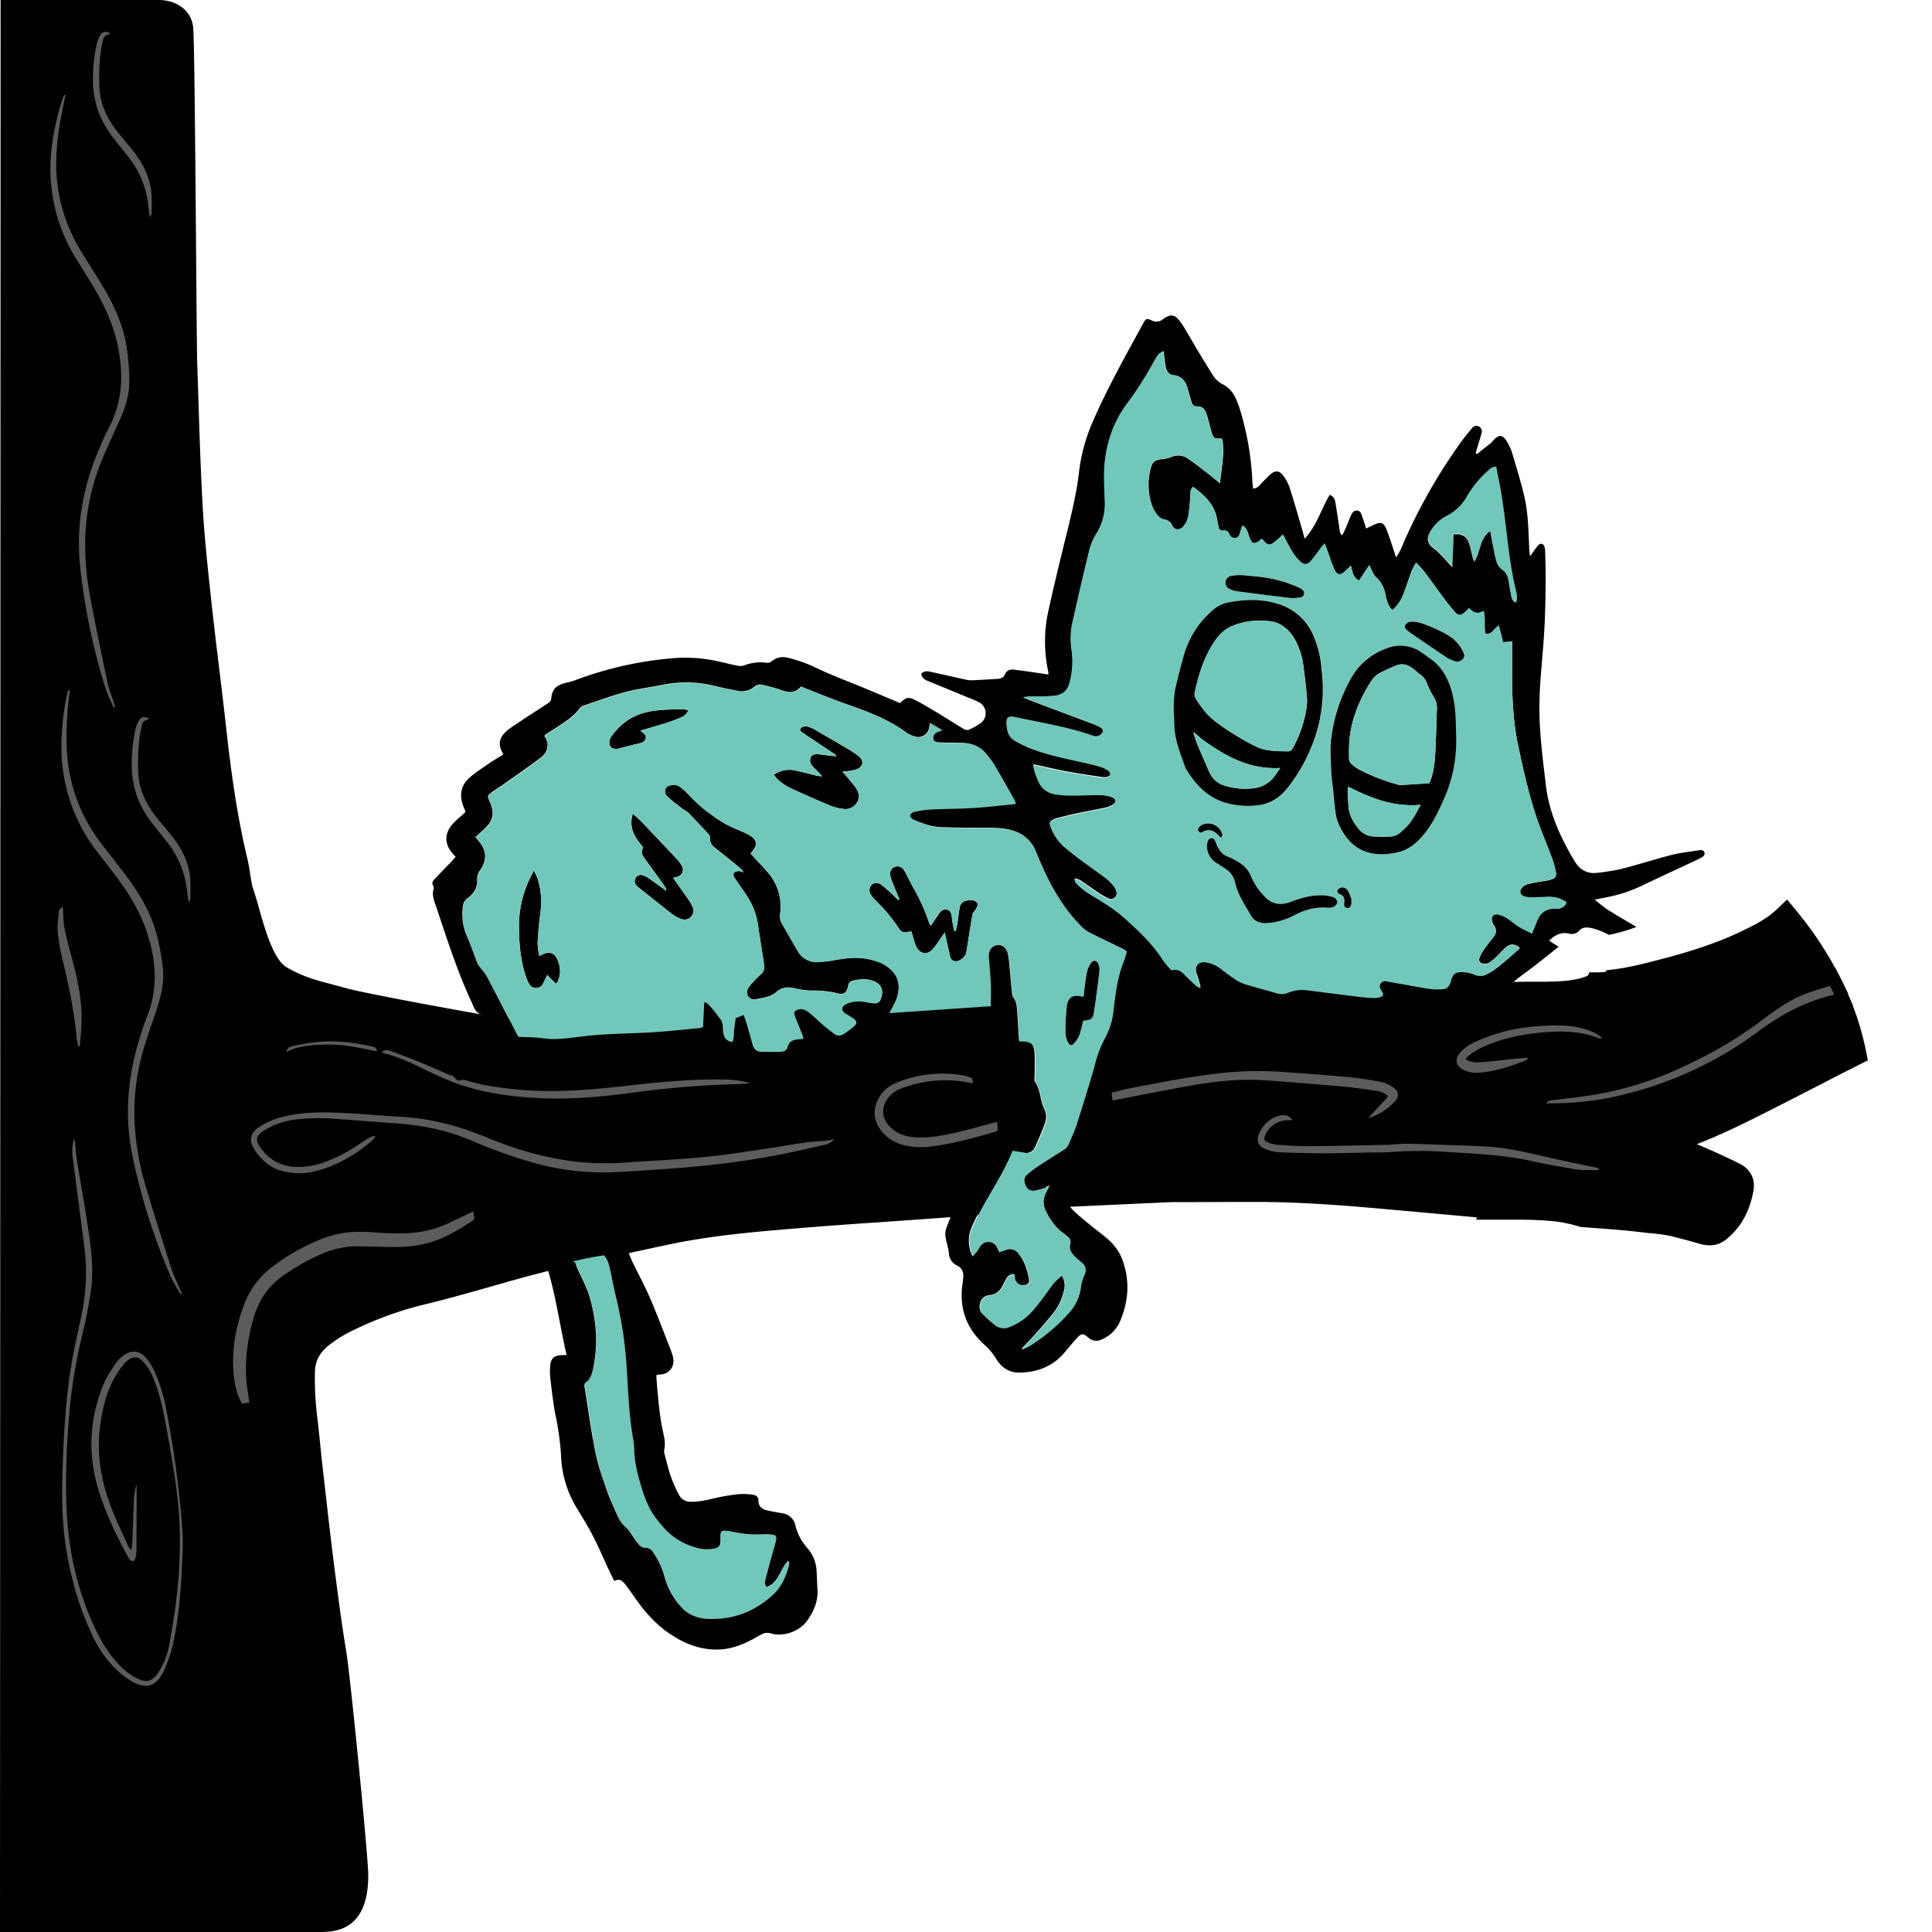 <svg id="Слой_1" data-name="Слой 1" xmlns="http://www.w3.org/2000/svg" viewBox="0 0 1000 1000" width="1000" height="1000"><defs><style>.cls-1{fill:#70c7ba;}.cls-2{fill:#5d5b5b;}</style></defs><title>9</title><path d="M542.79,620.41a33.85,33.85,0,0,0-2.64-9.34,54.94,54.94,0,0,0-4-7.2c-.64-1-1.24-2-1.82-3A143.49,143.49,0,0,1,525.62,582c-.58-1.45-.13-3.71.4-6.33.84-4.26,1.9-9.55-1-15-.45-1.4.48-6,1-8.83,1.3-6.5,2.63-13.22-.69-18.45-1.65-2.6-2.16-6.4-2.7-10.41-.32-2.35-.65-4.78-1.22-7.25l-1.18-5-5.27-.1c-2.32,0-57.6,3.86-172.92,12-38.1,2.67-71.27,5-76.06,5.31-9.33-1.37-75.83-13.37-86.73-16.43-2.66-.74-5.05-1.37-7.37-2-8.62-2.26-14.85-3.9-23.35-8.74-6.91-3.95-11.27-19.36-14.45-30.61-1.19-4.23-2.32-8.22-3.52-11.53a13.4,13.4,0,0,1-.29-1.5c-.07-.46-.14-.91-.22-1.29-.22-1.22-.41-2.45-.61-3.76-.38-2.42-.77-4.93-1.37-7.46-5.7-23.73-8.76-47.6-11-67.82-1.15-10.42-2.43-21-3.67-31.21-1.39-11.47-2.82-23.32-4.08-35l-.31-2.9c-1.65-15.38-3.36-31.29-4.19-47-1-18.12-1.57-36.59-2.14-54.44q-.3-9.12-.6-18.24c-.41-11.71-1.08-160-2.06-173.35C99.38,5.49,91.42,0,82.2,0H.31L0,1000H165.71c8.55,0,25.13-1.23,24.89-29.88-.08-9.66-9.3-103.32-11.52-116.29-2.28-13.4-4-27.18-5.75-40.52l-.47-3.62c-1.68-13.36-3.22-27-4.73-40.22-.36-3.25-.73-6.49-1.11-9.75-.46-3.91-.86-7.93-1.25-11.81-.47-4.72-1-9.6-1.56-14.43a158.88,158.88,0,0,1-1.2-23.35c.13-5.44,2.25-9.7,6.69-13.39a68.6,68.6,0,0,1,15-9.09A178.68,178.68,0,0,1,221,674.88c10.91-2.66,21.82-5.76,32.37-8.76,14.39-4.1,29.28-8.34,44.11-11.4,8.15-1.71,16.42-3.53,24.41-5.3,8.23-1.81,16.74-3.68,25.13-5.44,22.07-4.6,45.37-6.53,65.93-8.23,15.58-1.3,31.45-2.39,46.8-3.45,8.56-.59,17.41-1.21,26.13-1.85l7.26-.54c11.71-.86,23.83-1.76,35.72-3.06l.17,0,.16,0a6.68,6.68,0,0,1,1.17-.1,10,10,0,0,1,3.54.76l10.4,4Z"/><path d="M965.82,543.91A144.93,144.93,0,0,0,959,520.53l.13,0-2.6-6,.18-.05-2.25-4.59-1.23-2.72-.09,0c-.09-.16-.45-.88-.45-.88l-.18-.37L950,501l-.11,0a187.74,187.74,0,0,0-20.43-30L925,465.59l-5.11,4.88c-5.5,5.27-12.35,8.68-20.7,12.58-10.36,4.79-21.75,8.74-37,12.79-9.45,2.51-18.38,4.89-27.62,6l-3,.36-.57.84a24.42,24.42,0,0,1-4.22.25h-4.07l-.87,1.74c-4.68,2-10.08,2.58-14.35,2.86-3.65.22-7.32.25-10.43.25h-7.24c-4.12,0-8.25.22-12.25.39-2.77.13-5.64.26-8.42.33-6.47.15-13.39.22-22.45.22l-11.27,0L724,509h-6.6v.19c-21,.11-90.24.83-102.16,1.61l-.84-.64a14.41,14.41,0,0,0-6.75-3.42c-.41-.54-.9-1.22-1.26-1.74-2.29-3.24-5.13-7.27-10-7.27h-.19c-6.29.16-10.3,4.36-13.22,7.44-1.25,1.31-3.14,3.29-3.91,3.29h-6.55l-.06,6.55c0,2.95-1.28,7.86-2.49,12.6-1.51,5.88-2.93,11.46-2.93,16.08s-1.46,9.48-3,14.64c-.5,1.66-1,3.38-1.48,5.12a31.85,31.85,0,0,1-2.72,7.38,43.82,43.82,0,0,0-3.18,7.89,23.89,23.89,0,0,1-1.78,4.43c-1.1,2.15-2.33,4.59-4.24,11.87-.42,1.55-.71,3.1-1,4.75a73.3,73.3,0,0,1-1.78,7.79c-.23.37-.68,1-1,1.5-2.32,3.42-5.5,8.11-2.55,12.72l2.12,3.28,3.89-.25c2.84-.18,55.13-2.57,57.06-2.61l11.2,0c8.24,0,16.77-.08,25.14-.08h8.5c22,.13,43.56,1.81,61.77,3.44,16.84,1.5,33.35,3,50.2,4.53l.25,0L764,631.3h9.17l4.18,0c1.35,0,2.7,0,4.1,0s2.54,0,3.8,0c6.1,0,11,.17,15.54.53a69.33,69.33,0,0,1,16.46,3l.78.25.82.06c6.51.47,13.25.95,19.87,1.54,4.39.38,9.07.88,14.31,1.53h.25a106.51,106.51,0,0,1,11.29,1.48l3.31.86c3.8,1,7.74,2,11.54,3.15a19.51,19.51,0,0,0,5.51.88h0a13.15,13.15,0,0,0,8.45-3c7.53-6,12.16-14.2,14.18-25.08.68-3.69.58-10.49-7.69-14.48-7-3.36-14.17-6.79-21.63-9.77,12.84-5,25.28-11.14,38.63-17.92,7.26-3.67,14.6-7.45,21.7-11.1,7.77-4,15.8-8.14,23.73-12.14l4.5-2.26Z"/><path d="M599.52,518.91c1.43-.12,2.92-.3,4.35-.54-6.86.24-13.66.48-20.52.77,2,0,3.88.06,5.85.06,3.45-.06,6.91,0,10.31-.3Z"/><path d="M780.85,513H780c-4.24.06-8.53.23-12.77.47,1.38,0,2.75-.06,4.12-.11,3.22-.07,6.38-.24,9.54-.36Z"/><path d="M486.81,517.6c.12,1.9.24,3.34.36,5-1.67.12-3,.18-4.59.24C483.12,520.4,484.78,519.26,486.81,517.6Z"/><path class="cls-1" d="M302.74,718.06a.45.45,0,0,0-.06-.3,2.12,2.12,0,0,1,.9-2.56c1.91-1.44,2.74-3.58,3.28-5.85,3-13,2.14-25.88-1.67-38.52-1.55-5.13-4.23-10-6.44-14.9a7.19,7.19,0,0,0-1.37-2.57,2.27,2.27,0,0,0-1-.41,162.76,162.76,0,0,1,16.4-3.22,15.33,15.33,0,0,1,2.75,6.14c1.19,5.37,2.21,10.79,3.52,16.16a206.81,206.81,0,0,1,5.42,36.26c.78,11.86,1.2,23.79,3.16,35.6a34.9,34.9,0,0,1,.72,6.14c.12,7,1.91,13.71,3.94,20.39a61.16,61.16,0,0,0,4.53,11.21,52,52,0,0,0,6.14,8.35,34.93,34.93,0,0,0,17.23,11.09,19.06,19.06,0,0,0,9.66.54c2.45-.54,3.22-1.61,3.16-4.12-.12-5.48.06-5.6,5.55-4.71a9.48,9.48,0,0,1,1.25.24,59.19,59.19,0,0,0,15.2,1.19,22.51,22.51,0,0,1,3.58.07c3.22.23,3.7.77,3,3.81-.83,3.46-1.9,6.86-2.86,10.32-.83,3-1.67,6.08-2.38,9.12-.36,1.31-.54,2.75.53,3.94,2.87-1,4.6-3,6-5.37,1.13-1.85,2.09-3.82,3.16-5.66a31,31,0,0,1,1.91-2.51,5,5,0,0,1,.65.9,2.9,2.9,0,0,1-.06,1.25c-1.55,5.72-3.76,11.15-8.17,15.26-9.24,8.53-20.15,13-32.79,12.7-5.79-.12-11.1-1.79-15.09-6.44-3.82-4.53-6.92-9.42-8.41-15.2a40.25,40.25,0,0,0-5.9-12.94,4.1,4.1,0,0,0-4-2.21,4.78,4.78,0,0,1-3-1.37,26.89,26.89,0,0,1-2.74-3.58c-1.44-1.91-2.51-4.17-4.3-5.66-2.8-2.39-4.17-5.43-5.55-8.65-1.43-3.4-3-6.74-4.23-10.2-2.15-6.38-4.53-12.7-5.84-19.26-2.27-11.57-3.82-23.08-5.67-34.47Z"/><path d="M287.54,732.79c-1.2-6.62-2-13.3-2.75-20a29.75,29.75,0,0,1,.12-6.8c.42-2.92,2.15-4.29,5.07-4.53,1-.06,1.91-.06,3.28-.11-3.4-14.79-5.37-29.64-9.66-44.07,1.85-.83,3.76-1.55,5.66-2.21,2.33-.77,4.66-1.43,7-2a1.8,1.8,0,0,1,1,.42c.72.54,1,1.67,1.37,2.56,2.21,5,4.89,9.72,6.45,14.91,3.75,12.64,4.65,25.52,1.66,38.52-.54,2.27-1.31,4.41-3.28,5.84a2.22,2.22,0,0,0-.89,2.57,2.84,2.84,0,0,0,.06.29c1.85,11.45,3.4,23,5.72,34.29,1.32,6.56,3.7,12.88,5.85,19.26,1.19,3.46,2.8,6.8,4.23,10.2,1.37,3.16,2.75,6.26,5.55,8.65,1.73,1.49,2.86,3.75,4.29,5.66a27,27,0,0,0,2.75,3.58,4.73,4.73,0,0,0,3,1.37,4.22,4.22,0,0,1,4,2.21A40.16,40.16,0,0,1,344,816.33a37.13,37.13,0,0,0,8.4,15.2c3.94,4.65,9.25,6.32,15.09,6.44,12.65.3,23.56-4.11,32.8-12.7,4.41-4.11,6.62-9.54,8.17-15.26a4.39,4.39,0,0,0,.06-1.25c0-.18-.24-.36-.66-.9-.65.9-1.37,1.61-1.9,2.51-1.14,1.85-2.09,3.82-3.17,5.66-1.43,2.33-3.1,4.41-6,5.37-1.07-1.19-.89-2.56-.54-3.94.78-3,1.61-6.08,2.39-9.12.95-3.46,2-6.86,2.86-10.32.72-3,.24-3.57-3-3.81a23.78,23.78,0,0,0-3.58-.06,59.12,59.12,0,0,1-15.2-1.2,9.31,9.31,0,0,0-1.26-.24c-5.48-.89-5.66-.77-5.54,4.72.06,2.5-.72,3.57-3.16,4.11a19.51,19.51,0,0,1-9.66-.54,34.48,34.48,0,0,1-17.24-11.09,52.58,52.58,0,0,1-6.14-8.35,62.62,62.62,0,0,1-4.53-11.21c-2-6.62-3.82-13.36-3.93-20.39a42.81,42.81,0,0,0-.72-6.14c-2-11.81-2.38-23.73-3.16-35.6A207.77,207.77,0,0,0,319,672c-1.31-5.37-2.32-10.73-3.51-16.16a15.71,15.71,0,0,0-2.75-6.14c4.17-.66,8.35-1.25,12.46-1.91.66,1.85,1.31,3.58,2.09,5.25,3.1,6.44,6.56,12.7,9.36,19.26,3.88,9.07,7.34,18.31,10.91,27.49a15.78,15.78,0,0,1,1,4.11,6.91,6.91,0,0,1-6.5,7.52l-2.21.18c-.06.59-.12,1-.12,1.43.84,9.48,1.44,19,3.52,28.38.66,2.92,1.25,5.9.54,9a6.86,6.86,0,0,0,.36,2.86c.47,1.9,1,3.75,1.49,5.66a63.11,63.11,0,0,0,5.66,14.49,6.52,6.52,0,0,0,6.2,3.88c4.18.11,8.17-.84,12.17-1.79a114.34,114.34,0,0,1,12.16-2.09,34.57,34.57,0,0,1,7.46.18c1.73.17,3.34,1.07,3.28,3,0,3.94,2.62,4.83,5.66,5.43,2.21.48,4.47.83,6.74,1.25a7.9,7.9,0,0,1,6.79,6.56A27.22,27.22,0,0,0,418,801.41a19.12,19.12,0,0,1,4.53,10.25c.35,3.52.3,7.16.59,10.68.48,6.32-1.91,11.68-5.42,16.64-3.88,5.42-12.11,8.34-18.55,6.5a6.35,6.35,0,0,0-5,.47c-1.55.84-3,1.67-4.53,2.51-5.13,2.74-10.49,4.83-16.28,5.25-9.72.71-18.36-2.57-26.29-7.82-7.58-5-13.54-11.8-18.67-19.26-1.55-2.2-3.1-4.41-4.77-6.56-1.37-1.79-3-3.22-5.66-1.73-1.25-2.5-2.39-4.83-3.46-7.15-2.5-5.37-4.83-10.92-7.57-16.16-2.63-5.07-5.67-10-8.65-14.91a55.72,55.72,0,0,1-7.87-26.89,149.91,149.91,0,0,0-2.8-20.46Z"/><path d="M489,482.77c.9,4,1.67,7.28,2.39,10.56.41,1.9.59,4.05,3.16,4.23,2,.18,4.77-1.91,5.42-4a28.81,28.81,0,0,0,.72-3.82c.89-5.55,1.73-11.09,2.74-16.64.18-.84,1.14-1.49,1.56-2.27.47-1,1.37-2.32,1.07-3.1a3.6,3.6,0,0,0-2.8-1.73,8.58,8.58,0,0,0-4.42.66,4.1,4.1,0,0,0-2,2.62c-.6,2.86-.84,5.79-1.26,8.65-.23,1.37-.59,2.68-.89,4H494c-.23-1-.53-2-.71-3-.3-1.61-.48-3.21-.72-4.83-.24-1.43-.59-2.8-2.27-3.21a3.6,3.6,0,0,0-3.93,1.61c-.6.77-1.13,1.61-1.67,2.38-.89,1.31-1.79,2.69-2.92,4.3a11.32,11.32,0,0,1-1-1.85,98.68,98.68,0,0,0-8.47-18.61c-1.25-2.27-2.39-4.59-3.58-6.92a11.59,11.59,0,0,0-1-1.67,3.93,3.93,0,0,0-4.59-1.43,3.77,3.77,0,0,0-2.38,4.18,21,21,0,0,0,1.37,4.29c1.07,2.8,2.27,5.55,3.4,8.29l-.59.41c-1.38-1.31-2.75-2.68-4.12-3.93a46.68,46.68,0,0,0-4.95-4.17,3.59,3.59,0,0,0-4.77.3,4,4,0,0,0-.48,4.82,13.49,13.49,0,0,0,1.79,2.33c1.85,2,3.82,3.82,5.61,5.9a83.37,83.37,0,0,1,6,7.63c2.69,4.06,3,4.35,7.7,3.28.47,1.61.95,3.28,1.43,4.89a18.29,18.29,0,0,0,1.07,3c1.91,3.94,5.73,4.59,8.65,1.31a61.58,61.58,0,0,0,4-5.48c.53-.72,1.07-1.61,2.08-3Z"/><path d="M432.73,391.48c-2.62-.3-5.07-.54-7.45-.9-3.52-.47-4.95-.18-5.67,1.61-1,2.51.54,4.06,2.15,5.61,1.13,1.13,2.21,2.32,3.82,4-1.38-.12-2-.12-2.69-.24-3.58-.9-7.09-1.91-10.73-2.63A13.9,13.9,0,0,0,400.59,401a16.54,16.54,0,0,0,2.21,2.69,30,30,0,0,0,5.9,4c7,3.28,14.19,6.44,21.35,9.42a25.06,25.06,0,0,0,6.26,1.55,7,7,0,0,0,7.27-3.28c1.62-2.62,1-5.24-.65-7.63-1.43-2-3.1-3.87-4.65-5.78-.6-.72-1.25-1.43-2.21-2.56,1.61-.18,2.75-.24,3.82-.42a19,19,0,0,0,3.75-.9c3.11-1.37,3.64-4.17,1.08-6.44a44.88,44.88,0,0,0-5.9-4c-5.49-3.28-11-6.5-16.52-9.66a17.32,17.32,0,0,0-3.82-1.79,5.15,5.15,0,0,0-2.86,0c-.6.18-1.43.83-1.49,1.43-.06.42.65,1.2,1.19,1.55,5.67,3.82,11.33,7.58,17,11.33.24.18.24.42.41,1Z"/><path d="M327.54,421.23c-2.32,7.69,1.37,12.52,5.25,17.18a10,10,0,0,0-.6,3.1,7.67,7.67,0,0,0,1.49,2.8c3.28,4.59,6.56,9.12,9.84,13.71a6.38,6.38,0,0,1,1.37,3.11c-.89-.66-1.73-1.32-2.62-1.91-2.45-1.79-4.89-3.58-7.39-5.25a7,7,0,0,0-2.39-1,2.9,2.9,0,0,0-3.4,1.31,3,3,0,0,0,.06,3.64,7,7,0,0,0,1.08,1.19c6,4.77,12,9.6,18.06,14.31a18.2,18.2,0,0,0,4.3,2.21,4.59,4.59,0,0,0,5.84-6.26,25,25,0,0,0-2.44-4.24c-2.45-3.52-5-7-7.58-10.79A14.3,14.3,0,0,0,350,454c3-.77,4.3-3.1,2.92-5.84a16,16,0,0,0-2.92-3.88q-8.94-9.57-18.07-19.08a52.75,52.75,0,0,0-4.35-4Z"/><path d="M283.24,504.66c1.66,1.67,3,3,4.23,4.29.54-.18.84-.18.9-.35,2.32-4.42,1.79-8.83-.42-13-1.37-2.57-4.06-3-6.74-1.79-.59.3-1.13.59-2,1.07a26.61,26.61,0,0,1-.83-9.06c.3-4.3.72-8.65,1.25-12.94a39.33,39.33,0,0,0-1.55-18.61c-.36-1-.95-2-1.79-3.69-1.55,3.27-2.92,5.72-3.87,8.34a57.4,57.4,0,0,0-3.82,20.34c.06,8.82.72,17.53,3.52,25.94a22.55,22.55,0,0,0,1.49,3.57,4.13,4.13,0,0,0,3.82,2.63,4,4,0,0,0,3.81-2.63c.6-1.19,1.2-2.44,2-4.11Z"/><path d="M331.54,378.18c4.65-1.37,8.82-2.56,12.94-3.88a73.57,73.57,0,0,0,7.87-2.92,7.2,7.2,0,0,0,3.93-3.63,13.45,13.45,0,0,0-2.56-.66c-7.63.18-15.32,0-22.72,2.62-6.14,2.21-10.79,6.32-14.55,11.45a6,6,0,0,0-1,3.88c.24,2.09,2.33,3,4.83,2.38,3.34-.83,6.68-1.73,10-2.5,1.61-.36,3.22-.72,3.82-2.51.77-2-1-2.8-2.62-4.24Z"/><path d="M413,492.25a11.15,11.15,0,0,0,10.68,5.61,58.59,58.59,0,0,0,7.75-.89c7-1.26,13.95-2,20.93.11a23.3,23.3,0,0,1,4.53,1.67c7.81,4.35,10.14,10.49,6.86,18.85a57.69,57.69,0,0,1-3,5.84,18.85,18.85,0,0,0-5.07,3.28c-3.46,3.1-6.14,7-9.24,10.43-3.34,3.7-7.34,7-12.53,7.4-1.61.11-3.28.06-4.89.24a17.81,17.81,0,0,0-4.71,1.19,79.32,79.32,0,0,0-8.52,4.11,47.51,47.51,0,0,1-16.88,4.59,33.9,33.9,0,0,1-8.82-.35,41.33,41.33,0,0,1-7.52-2.15c-4.53-1.61-9.12-3.58-12.7-6.8a17.74,17.74,0,0,1-5.78-13,.74.74,0,0,0-.48-.71c.06,0,.18-.06.24-.06.24-4.3.42-8.59.65-13.18.78.42,1.62.6,2,1.13a88.19,88.19,0,0,1,6.68,8.35c.9,1.31,1,3.34,1,5,.12,3.22,1.07,5.66,4.77,6.32,1.13-1.91.65-4.17.95-6.26s.54-4.06.84-6.08c1.37-.54,2.56-1,4.11-1.67.42,1.19.89,2.38,1.25,3.58,1.13,3.87,2.27,7.69,3.28,11.57.66,2.56,2.21,3.93,4.83,3.93,3.22,0,6.5.12,9.72,0,1.85-.06,3.28-.65,3.82-2.8s2.32-3.34,4.59-3.58c1.07-.12,2.14-.24,3.52-.36-.3-1-.48-1.78-.78-2.56-1.13-2.92-2.38-5.78-3.52-8.76-.41-1.08-1-2.51.3-3.28a5.55,5.55,0,0,1,3.64-.66,10.15,10.15,0,0,1,3.87,2.27c2.27,1.85,4.36,3.93,6.56,5.84,1.79,1.55,3.7,3,5.61,4.47a4.07,4.07,0,0,0,4.59.48,38.1,38.1,0,0,0,6.2-4.59c1.31-1.25,1.14-2.38-.41-3.58-1.26-1-2.75-1.67-4.12-2.56-2.62-1.73-2.56-3.7.24-5.07a15.15,15.15,0,0,1,8.59-1.13c1.73.18,3.4.65,5.13.77,2.62.24,3.75-.65,4.47-3.16,1.13-4.11-.42-7-4.53-8.41-3.4-1.19-6.86-.83-10.25-.06a3,3,0,0,0-2.45,2.68c-.83,3.88-2.15,4.72-6,3.76a50.09,50.09,0,0,0-12.23-1.31,38.58,38.58,0,0,1-9-1.07c-3.7-1-7.1-.72-9.84,1.73-3.16,2.86-7,3-10.79,3.87a3.76,3.76,0,0,1-4.24-5.13,10.38,10.38,0,0,1,2.21-3.16,41.45,41.45,0,0,1,4.59-4.59c1.79-1.43,2-3.22,1.73-5.25-.9-5.9-1.79-11.75-2.75-17.65a49.8,49.8,0,0,0-1.49-8,39.19,39.19,0,0,0-3.51-8c-2.27-3.82-5-7.34-7.4-11a3.32,3.32,0,0,1-.59-2.57c.3-.59,1.55-.95,2.38-1.07s1.44.3,2.69.6a9.22,9.22,0,0,0-1.44-1.91c-4.17-3.46-8.34-6.86-12.64-10.2-1.91-1.49-3.4-2.92-3.16-5.61a3.44,3.44,0,0,0-1-2.2c-3.4-3.7-6.8-7.28-10.26-10.86a21.92,21.92,0,0,0-2.68-1.79c-2.75-2.14-5.55-4.17-8.05-6.5-1.79-1.73-1.73-4-.3-5.18,1.25-1,4.71-1.31,6.08-.3a33,33,0,0,1,4.89,4.23,77.3,77.3,0,0,0,12.7,11.09,56.47,56.47,0,0,0,12.7,7.16c1.79.72,3.58,1.55,5.31,2.39,5.18,2.62,5.72,5.66,1.55,10,.77.83,1.55,1.72,2.32,2.56,2.27,2.5,4.65,4.89,6.8,7.45a26.81,26.81,0,0,1,6.2,21.23,7.67,7.67,0,0,0,.84,5c2.92,4.77,5.54,9.6,8.4,14.31Z"/><path class="cls-1" d="M527.42,535.84c-.3-4.11-.48-8.23-.77-12.34-.18-2.62-.42-5.19-2.09-7.39a6.07,6.07,0,0,1-.66-2.81c-.47-4.65-.89-9.3-1.31-13.89a46.15,46.15,0,0,0-.77-5.78c-.66-3-2.86-4.77-5.49-4.42s-4.35,2.51-4.35,5.61c0,1.31.18,2.56.3,3.87.54,7.34,1.25,14.67.6,22.13l-52.66,3.58a65.89,65.89,0,0,0,3.46-6.62c3.28-8.41,1-14.49-6.86-18.85a22.64,22.64,0,0,0-4.53-1.66c-7-2.21-14-1.38-20.93-.12a55.72,55.72,0,0,1-7.75.89,11.06,11.06,0,0,1-10.68-5.6c-2.86-4.72-5.48-9.6-8.23-14.38a8.1,8.1,0,0,1-.83-5,26.88,26.88,0,0,0-6.2-21.23c-2.15-2.57-4.53-4.95-6.8-7.46-.77-.83-1.55-1.73-2.32-2.56,4.17-4.29,3.63-7.27-1.55-10-1.73-.89-3.52-1.67-5.31-2.38a56.64,56.64,0,0,1-12.7-7.16,73.08,73.08,0,0,1-12.7-11.09A30.38,30.38,0,0,0,351.4,407c-1.37-1-4.89-.71-6.08.3-1.37,1.14-1.49,3.52.3,5.19a93.32,93.32,0,0,0,8.05,6.5c.83.66,1.9,1.07,2.68,1.79,3.46,3.58,6.92,7.21,10.25,10.85a3.42,3.42,0,0,1,1,2.21c-.24,2.68,1.25,4.11,3.16,5.61,4.29,3.28,8.47,6.73,12.64,10.19a13.5,13.5,0,0,1,1.43,1.91c-1.25-.3-2-.72-2.68-.59-.89.11-2.09.41-2.38,1.07a3.26,3.26,0,0,0,.59,2.56c2.39,3.7,5.13,7.22,7.39,11a35.38,35.38,0,0,1,3.52,8,50.84,50.84,0,0,1,1.49,8c1,5.9,1.85,11.74,2.75,17.65.3,2,.06,3.75-1.73,5.24a42.32,42.32,0,0,0-4.59,4.59,10.42,10.42,0,0,0-2.21,3.17,3.75,3.75,0,0,0,4.23,5.12c3.7-.83,7.58-1.07,10.8-3.87,2.68-2.38,6.14-2.74,9.84-1.73a34.56,34.56,0,0,0,9,1.07,50,50,0,0,1,12.22,1.32c3.76,1,5.07.11,6-3.76a3,3,0,0,1,2.44-2.68,17.58,17.58,0,0,1,10.26.06c4.11,1.43,5.6,4.29,4.53,8.4-.66,2.57-1.85,3.46-4.48,3.17-1.72-.18-3.4-.6-5.12-.78a15.06,15.06,0,0,0-8.59,1.14c-2.8,1.37-2.86,3.4-.24,5.07a47.31,47.31,0,0,1,4.11,2.56c1.49,1.19,1.73,2.32.42,3.58a36.44,36.44,0,0,1-6.2,4.59,4,4,0,0,1-4.59-.48c-1.91-1.43-3.76-2.92-5.61-4.47-2.21-1.91-4.29-4-6.56-5.85a10.73,10.73,0,0,0-3.87-2.26,5.24,5.24,0,0,0-3.64.65c-1.31.72-.71,2.15-.3,3.28,1.14,2.93,2.33,5.84,3.52,8.77a24.68,24.68,0,0,1,.77,2.56c-1.37.12-2.44.24-3.51.36-2.27.24-4,1.31-4.6,3.57s-2,2.75-3.81,2.81c-3.22.11-6.5,0-9.72,0-2.63,0-4.18-1.38-4.83-3.94-1-3.87-2.15-7.69-3.28-11.57-.36-1.19-.84-2.32-1.25-3.58-1.55.66-2.75,1.14-4.12,1.67-.3,2-.53,4.06-.83,6.08s.24,4.3-1,6.26c-3.69-.65-4.65-3.1-4.76-6.32-.07-1.72-.12-3.69-1-5a88.51,88.51,0,0,0-6.68-8.35,6.75,6.75,0,0,0-2-1.13c-.24,4.59-.41,8.88-.65,13.17-.84.18-1.38.36-1.85.42-6.38.6-12.7,1.25-19.08,1.79-12.23,1-24.45.89-36.68,2-8.71.83-17.35,2.62-26.24,1.55-3.87-.48-7.75-.42-11.57-.66-.17-.24-.41-.35-.47-.54-5.25-10.19-10.5-20.45-15.8-30.59a31,31,0,0,0-2.63-3.63,17.78,17.78,0,0,1-2.2-3c-1.91-4.71-3.46-9.6-5.55-14.25a28.36,28.36,0,0,1-2.09-15.21,5.62,5.62,0,0,1,2.45-4.53c3.16-2.27,5.13-5.42,4.95-9.36a7.67,7.67,0,0,1,1.67-5.31c3.45-4.95,3.16-10-.72-14.61-.6-.72-1.19-1.43-1.91-2.27,1.73-1.61,3.4-3,5-4.53,4.3-4.17,5-7.75,2.75-13.24-.18-.41-.36-.77-.54-1.19-.89-2.32-1-2.51,1.13-4.11s4.48-3,6.68-4.59c6.27-4.42,12.65-8.83,18.79-13.42,3.75-2.8,4.83-7.1,2.14-10.91-.11-.12,0-.42.06-.89,1.85-1.2,3.82-2.51,5.85-3.76,4.47-2.92,8.94-5.73,12.22-10.08a4.75,4.75,0,0,1,2.09-1.43c7.21-2.39,14.31-5.07,21.65-7,6.38-1.66,13-2.5,19.44-3.75a60.64,60.64,0,0,1,26.77.59c3.88,1,7.82,1.73,11.75,2.51a9.76,9.76,0,0,0,8.59-2,4.8,4.8,0,0,1,4.59-1,84.88,84.88,0,0,1,9.66,2.68c3.82,1.37,7.21,1.67,10-1.91,1.49.6,2.92,1.2,4.29,1.73,5.67,2.21,11.27,4.53,16.94,6.56,11.57,4.12,23.13,8.05,33.21,15.45a14.81,14.81,0,0,0,4.35,2.09,5.73,5.73,0,0,0,7.58-4.6,17.5,17.5,0,0,0,.35-2.32c1.31.72,2.33,1.31,3.34,1.91s1.91,1.13,3.1,1.9c-.71.24-.89.36-1.13.42-2.38.54-3.76,2-3.52,3.82.24,1.43,1.25,2,3.94,2,3.58.11,7.15.18,10.73.24,5,.11,9.36,1.61,12.64,5.6a49.77,49.77,0,0,1,4.12,5.43c3.57,6.08,7,12.22,10.49,18.37a11.53,11.53,0,0,1,.83,2.14c-.83.12-1.49.3-2.14.36-6.8.65-13.6,1.43-20.39,1.85-7.22.41-14.49.41-21.77.77a54.12,54.12,0,0,0-8.65,1.31c-.71.18-1.78,1.14-1.78,1.85s.89,1.67,1.61,2c4.59,2,9.3,3.76,14.31,3.94,7.45.29,14.9.29,22.42.29,5,0,10,0,14.79,1.49a18.06,18.06,0,0,1,11.92,10.68l2,4.83c5.37,12.64,12,24.57,21.82,34.35a17.5,17.5,0,0,0,4.12,3c5.6,2.86,11.33,5.48,16.93,8.28.78.36,1.44.9,2.27,1.38-.54,1.66-.83,3.28-1.43,4.77-3.4,8.23-4.48,16.93-5.49,25.64a37.63,37.63,0,0,1-4.23,14.19A58.58,58.58,0,0,0,567,551.24c-1,3.64-2.09,7.28-3.16,10.92-2.15,6.92-4.24,13.89-6.51,20.81-1.07,3.28-2.62,6.38-3.93,9.6a6.93,6.93,0,0,1-3,3.22c-4.65,2.92-9.36,5.9-14,9a45,45,0,0,0-4.59,3.64c-1.61,1.43-1.61,3.22-.83,5.07s2.15,3,4.3,2.74a29,29,0,0,0,5-1.25c.9-.24,1.73-.54,3.22-1-.77,1.55-1.19,2.5-1.67,3.45a9.91,9.91,0,0,0-.17,9.66c2.2,4.53,5,8.65,9.12,11.63.72.48,1.37,1.07,2,1.61a3.44,3.44,0,0,1,1.43,3.7c-.65,2.44.42,4.47,2.09,6.14,1.25,1.19,2.51,2.38,3.87,3.46,2.15,1.78,2.51,3.81,1.44,6.38a21,21,0,0,0-1.79,5.84,24.36,24.36,0,0,1-6.56,14.19,93.49,93.49,0,0,1-19.86,16.7,33.79,33.79,0,0,1-3.93,1.9,4.36,4.36,0,0,1-.36-.59c2.15-2.27,4.35-4.48,6.44-6.8,3.28-3.76,6.62-7.45,9.72-11.33a28.94,28.94,0,0,0,5.61-11.63,9.75,9.75,0,0,0-1-7.75,34.14,34.14,0,0,0-4,3.58c-1.91,2.32-3.58,4.89-5.43,7.33-2,2.69-4,5.37-6.32,7.87A30.23,30.23,0,0,1,523,687a7.28,7.28,0,0,1-7.39-.72,64.12,64.12,0,0,1-7-6.32c-1.55-1.61-1.55-3.7-.84-5.79.84-2.5,2.8-3.51,5.19-3.75,3-.36,4.89-2.09,6.2-4.65a41.13,41.13,0,0,1,2.15-4,4.09,4.09,0,0,1,4.11-2.09c.06.72.12,1.25.18,1.79a4.23,4.23,0,0,0,5,3.82c1.67-.24,2.69-1.2,2.33-2.86-.9-4.83-2.33-9.49-5.49-13.42a5.44,5.44,0,0,0-6.44-1.79l-3.46,1.13c-.35-.83-.65-1.55-.95-2.2A5,5,0,0,0,508,645c-.71.78-1.07,1.85-1.73,2.75s-1.43,1.67-2.38,2.8a13.42,13.42,0,0,1-1.07-2.15,18,18,0,0,1,.24-12.4c1-2.51,2.2-5,3.45-7.39,5.67-11,12.82-21.11,17.59-33,2.27.36,4.53.66,6.68,1.08,2.39.47,4.18-.36,5.13-2.45,1.85-4,3.64-8.11,5.19-12.28a9.59,9.59,0,0,0-.3-7.87c-2.15-4.41-1.73-9.72-4.77-13.9-.48-.65-.18-1.9-.18-2.86,0-3.34.12-6.73.06-10.07-.12-6.86-1.25-8-8-8a23.77,23.77,0,0,1-.48-3.34Zm-36.07-42.57c.41,1.9.59,4.05,3.16,4.23,2,.18,4.77-1.91,5.42-4a28.37,28.37,0,0,0,.72-3.81c.89-5.55,1.73-11.1,2.74-16.64.18-.84,1.14-1.49,1.56-2.27.47-1,1.37-2.32,1.07-3.1a3.6,3.6,0,0,0-2.8-1.73,8.58,8.58,0,0,0-4.42.66,4.07,4.07,0,0,0-2,2.62c-.6,2.86-.84,5.79-1.26,8.65-.23,1.37-.59,2.68-.89,4H494c-.23-1-.53-2-.71-3-.3-1.61-.48-3.21-.72-4.83-.24-1.43-.59-2.8-2.27-3.21a3.6,3.6,0,0,0-3.93,1.61c-.6.77-1.13,1.61-1.67,2.38-.89,1.31-1.79,2.69-2.92,4.3a11.74,11.74,0,0,1-1-1.85,98.68,98.68,0,0,0-8.47-18.61c-1.25-2.27-2.39-4.59-3.58-6.92a11.59,11.59,0,0,0-1-1.67,3.93,3.93,0,0,0-4.59-1.43,3.77,3.77,0,0,0-2.38,4.17,21.13,21.13,0,0,0,1.37,4.3c1.07,2.8,2.27,5.55,3.4,8.29-.18.11-.42.3-.59.41-1.38-1.31-2.75-2.68-4.12-3.93a46.68,46.68,0,0,0-4.95-4.17,3.6,3.6,0,0,0-4.77.29,4,4,0,0,0-.48,4.83,13.49,13.49,0,0,0,1.79,2.33c1.85,2,3.82,3.82,5.61,5.9a83.37,83.37,0,0,1,6,7.63c2.69,4.06,3,4.35,7.7,3.28.47,1.61.95,3.28,1.43,4.89a18.29,18.29,0,0,0,1.07,3c1.91,3.94,5.73,4.59,8.65,1.31a61.58,61.58,0,0,0,4-5.48c.59-.84,1.19-1.73,2.2-3.22.77,4.23,1.55,7.51,2.27,10.73ZM425.28,390.58c-3.52-.47-4.95-.18-5.67,1.61-1,2.51.54,4.06,2.15,5.61,1.13,1.13,2.21,2.32,3.82,4-1.38-.12-2-.12-2.69-.24-3.58-.9-7.09-1.91-10.73-2.63A13.9,13.9,0,0,0,400.59,401a16.54,16.54,0,0,0,2.21,2.69,30,30,0,0,0,5.9,4c7,3.28,14.19,6.44,21.35,9.42a25.06,25.06,0,0,0,6.26,1.55,7,7,0,0,0,7.27-3.28c1.62-2.62,1-5.24-.65-7.63-1.43-2-3.1-3.87-4.65-5.78-.6-.72-1.25-1.43-2.21-2.56,1.61-.18,2.75-.24,3.82-.42a19,19,0,0,0,3.75-.9c3.11-1.37,3.64-4.17,1.08-6.44a44.88,44.88,0,0,0-5.9-4c-5.49-3.28-11-6.5-16.52-9.66a17.32,17.32,0,0,0-3.82-1.79,5.15,5.15,0,0,0-2.86,0c-.6.18-1.43.83-1.49,1.43-.06.42.65,1.2,1.19,1.55,5.67,3.82,11.33,7.58,17,11.33a2.92,2.92,0,0,1,.35.9c-2.5-.24-4.95-.48-7.39-.84Zm-92.43,47.89a10,10,0,0,0-.6,3.1,7.59,7.59,0,0,0,1.49,2.8c3.28,4.59,6.56,9.12,9.84,13.72a6.3,6.3,0,0,1,1.37,3.1c-.89-.66-1.72-1.32-2.62-1.91-2.44-1.79-4.89-3.58-7.39-5.25a7,7,0,0,0-2.39-1,2.9,2.9,0,0,0-3.4,1.31,3,3,0,0,0,.06,3.64,7,7,0,0,0,1.08,1.19c6,4.77,12,9.6,18.06,14.31a18.4,18.4,0,0,0,4.3,2.21,4.59,4.59,0,0,0,5.84-6.26,25,25,0,0,0-2.44-4.24c-2.45-3.52-4.95-7-7.58-10.79a13.82,13.82,0,0,0,1.55-.3c3-.77,4.3-3.1,2.93-5.84a16.31,16.31,0,0,0-2.93-3.88q-8.94-9.57-18.07-19.08c-1.25-1.31-2.62-2.38-4.47-4.05-2.27,7.69,1.43,12.52,5.37,17.23Zm-45.38,70.42c.54-.18.84-.18.9-.35,2.32-4.42,1.79-8.83-.42-13-1.37-2.57-4.06-3-6.74-1.79-.59.3-1.13.59-2,1.07a26.61,26.61,0,0,1-.83-9.06c.3-4.3.72-8.65,1.25-12.94a39.33,39.33,0,0,0-1.55-18.61c-.36-1-.95-2-1.79-3.7-1.55,3.28-2.92,5.73-3.87,8.35a57.4,57.4,0,0,0-3.82,20.34c.06,8.82.72,17.53,3.52,25.94a22.55,22.55,0,0,0,1.49,3.57,4.15,4.15,0,0,0,3.82,2.63,4,4,0,0,0,3.81-2.63c.6-1.25,1.2-2.5,2-4.17,1.61,1.79,2.92,3.16,4.17,4.35Zm264.7,12.17a113.9,113.9,0,0,0-.66,13.59,12.26,12.26,0,0,0,1.38,5c.65,1.38,1.9,1.67,2.92.54a15.82,15.82,0,0,0,2.92-4.53,70.46,70.46,0,0,0,1.85-7.21,7.46,7.46,0,0,1,1-.24c3.16-.42,4.11-1,4.59-4.06,1.07-7,2-14.13,2.86-21.17a11.94,11.94,0,0,0-.12-2.92,4.9,4.9,0,0,0-.71-1.79,1.91,1.91,0,0,0-3.28-.12,13.48,13.48,0,0,0-2.15,4.24c-.65,2.92-1,6-1.37,8.94-.18,1.49-.36,3-.54,4.71-5.37-1.49-8.05,0-8.65,5.07ZM344.48,374.31a75.79,75.79,0,0,0,7.87-2.92,7.22,7.22,0,0,0,3.93-3.64,13.45,13.45,0,0,0-2.56-.66c-7.63.18-15.32,0-22.72,2.63-6.14,2.2-10.79,6.32-14.55,11.45a5.92,5.92,0,0,0-1,3.87c.24,2.09,2.33,3,4.83,2.38,3.34-.83,6.68-1.72,10-2.5,1.61-.36,3.22-.72,3.82-2.51.72-2.09-1-2.8-2.68-4.23,4.77-1.43,8.88-2.56,13-3.88Z"/><path d="M560.82,516c-5.37-1.49-8.05,0-8.65,5.06a114.17,114.17,0,0,0-.66,13.6,12.26,12.26,0,0,0,1.38,5c.65,1.37,1.9,1.67,2.92.54a16,16,0,0,0,2.92-4.53,70.65,70.65,0,0,0,1.85-7.22,9.59,9.59,0,0,1,1-.24c3.16-.41,4.11-1,4.59-4,1.07-7,2-14.13,2.86-21.17a11.9,11.9,0,0,0-.12-2.92,4.9,4.9,0,0,0-.71-1.79,1.9,1.9,0,0,0-3.28-.12,13.44,13.44,0,0,0-2.15,4.23c-.65,2.93-1,6-1.37,8.95-.24,1.49-.36,3-.54,4.71Z"/><path class="cls-1" d="M763.14,290.7c3.34-5.18,2.57-11.86,8.17-15.86.6,3.22,1.07,6.08,1.67,8.89.42,2.14.83,4.23,1.43,6.32a8.07,8.07,0,0,0,3.4,4.95,7.09,7.09,0,0,1,2.87,4.95c.59,2.74,1,5.54,1.49,8.28.3,1.44.53,3,2.56,3.64a11.61,11.61,0,0,0,.18-5.84c-4-15.92-4.89-32.38-7.34-48.54-.83-5.43-2-10.79-3-16.22-2.27,0-3.4,1.19-4.53,2.27a56.45,56.45,0,0,0-10.68,13.06,24.59,24.59,0,0,1-10.31,10,20.7,20.7,0,0,0-8.47,7.87c-2.38,4.05-1.61,6.62,1.49,9,2.62,2,4.77,4.65,7.16,7,.71.71,1.43,1.55,2.62,2.92.24-6.2.42-11.63.66-17.06,3.58-.53,6.26.72,7.63,3.7a28.43,28.43,0,0,1,1.43,5c.36,1.25.6,2.56.9,3.82a6,6,0,0,0,.71,1.85Z"/><path d="M225.34,468c5.72,17.06,11.09,34.23,18.72,50.57,1.19,2.63,1.91,5.67,5.25,6.62.41.12.71.77.89,1.31,1.2,3,2.33,6,3.58,9.25a28.42,28.42,0,0,0,5.9-.24.86.86,0,0,1,.84.35h.06c5.24,2.09,11,2.45,16.64,2.27,2.62-.06,5.24-.24,7.87-.48a39.35,39.35,0,0,1-5.19-.35c-3.87-.48-7.75-.42-11.57-.66-.18-.24-.42-.36-.48-.54-5.24-10.2-10.49-20.45-15.8-30.59a30.94,30.94,0,0,0-2.62-3.63,18.24,18.24,0,0,1-2.21-3c-1.9-4.72-3.46-9.6-5.54-14.25a28.28,28.28,0,0,1-2.09-15.21,5.64,5.64,0,0,1,2.44-4.53c3.16-2.27,5.13-5.42,4.95-9.36a7.72,7.72,0,0,1,1.67-5.31c3.46-5,3.16-10-.72-14.61-.59-.72-1.19-1.43-1.9-2.27,1.73-1.61,3.4-3,4.95-4.53,4.29-4.17,5-7.75,2.74-13.24-.17-.41-.35-.77-.53-1.19-.9-2.33-1-2.51,1.13-4.11s4.47-3,6.68-4.6c6.26-4.41,12.64-8.82,18.78-13.41,3.76-2.8,4.83-7.1,2.15-10.91-.12-.12,0-.42.06-.9,1.85-1.19,3.82-2.5,5.84-3.75,4.47-2.93,8.94-5.73,12.23-10.08a4.61,4.61,0,0,1,2.09-1.43c7.21-2.39,14.31-5.07,21.64-7,6.38-1.67,13-2.5,19.44-3.76a60.84,60.84,0,0,1,26.78.6c3.87,1,7.81,1.73,11.75,2.51a9.77,9.77,0,0,0,8.58-2,4.79,4.79,0,0,1,4.59-1,84.88,84.88,0,0,1,9.66,2.68c3.82,1.37,7.22,1.67,10-1.91,1.49.6,2.93,1.2,4.3,1.73,5.66,2.21,11.27,4.53,16.93,6.56,11.57,4.11,23.14,8.05,33.22,15.44a14.33,14.33,0,0,0,4.35,2.09,5.71,5.71,0,0,0,7.57-4.59,17.32,17.32,0,0,0,.36-2.32c1.31.72,2.32,1.31,3.34,1.91s1.91,1.13,3.1,1.9c-.72.24-.89.36-1.13.42-2.39.54-3.76,2-3.52,3.82.24,1.43,1.25,2,3.93,2,3.58.11,7.16.17,10.74.23,5,.12,9.36,1.62,12.64,5.61a49.66,49.66,0,0,1,4.11,5.43c3.58,6.08,7,12.22,10.5,18.36a13.27,13.27,0,0,1,.83,2.15c-.83.12-1.49.3-2.15.36-6.79.65-13.59,1.43-20.39,1.85-7.21.41-14.49.41-21.76.77a53.78,53.78,0,0,0-8.65,1.31c-.72.18-1.79,1.13-1.79,1.85s.9,1.67,1.61,2c4.59,2,9.31,3.76,14.31,3.93,7.46.3,14.91.3,22.42.3,5,0,10,0,14.79,1.49a18.08,18.08,0,0,1,11.93,10.68q1,2.42,2,4.83c5.36,12.64,12,24.57,21.82,34.34a16.72,16.72,0,0,0,4.11,3c5.61,2.87,11.33,5.49,16.94,8.29.77.36,1.43.9,2.27,1.37-.54,1.67-.84,3.28-1.44,4.77-3.4,8.23-4.47,16.94-5.48,25.65a37.69,37.69,0,0,1-4.24,14.19,59.28,59.28,0,0,0-5.37,13.89c-.95,3.64-2.08,7.28-3.16,10.92-2.14,6.92-4.23,13.89-6.5,20.81-1.07,3.28-2.62,6.38-3.93,9.6a7,7,0,0,1-3,3.22c-4.66,2.92-9.37,5.9-14,9a42.35,42.35,0,0,0-4.59,3.64c-1.61,1.43-1.61,3.21-.83,5.06s2.14,3,4.29,2.75a29.14,29.14,0,0,0,5-1.25c.89-.24,1.73-.54,3.22-1-.78,1.55-1.2,2.51-1.67,3.46a9.94,9.94,0,0,0-.18,9.66c2.21,4.53,4.95,8.65,9.13,11.63a24.16,24.16,0,0,1,2,1.61A3.43,3.43,0,0,1,554,643.9c-.66,2.45.41,4.48,2.09,6.15,1.25,1.19,2.5,2.38,3.87,3.45,2.15,1.79,2.51,3.82,1.43,6.38a21.55,21.55,0,0,0-1.79,5.85,24.35,24.35,0,0,1-6.55,14.19,93.65,93.65,0,0,1-19.86,16.69,31.75,31.75,0,0,1-3.94,1.91,6.14,6.14,0,0,1-.35-.59c2.14-2.27,4.35-4.48,6.44-6.8,3.28-3.76,6.62-7.45,9.72-11.33a28.92,28.92,0,0,0,5.6-11.63,9.74,9.74,0,0,0-1-7.75,35.12,35.12,0,0,0-4,3.58c-1.9,2.32-3.57,4.89-5.42,7.33-2,2.69-4.06,5.37-6.32,7.87a30.28,30.28,0,0,1-11.21,7.63,7.25,7.25,0,0,1-7.39-.71,64.22,64.22,0,0,1-7-6.32c-1.55-1.61-1.55-3.7-.83-5.79.83-2.5,2.8-3.52,5.18-3.75,3-.36,4.89-2.09,6.21-4.66a42.09,42.09,0,0,1,2.14-4,4.1,4.1,0,0,1,4.11-2.09c.07.72.12,1.25.18,1.79a4.24,4.24,0,0,0,5,3.82c1.67-.24,2.68-1.2,2.32-2.87-.89-4.83-2.32-9.48-5.48-13.41a5.44,5.44,0,0,0-6.44-1.79c-1.14.35-2.21.71-3.46,1.13-.36-.83-.66-1.55-1-2.2a5,5,0,0,0-8.59-1.2,29.33,29.33,0,0,0-1.73,2.75c-.66.89-1.43,1.66-2.38,2.8a13.67,13.67,0,0,1-1.08-2.15,18.1,18.1,0,0,1,.24-12.4c1-2.51,2.21-4.95,3.46-7.39,5.66-11,12.82-21.11,17.59-33,2.27.36,4.53.66,6.68,1.07a4.22,4.22,0,0,0,5.13-2.44c1.85-4,3.63-8.11,5.18-12.28a9.51,9.51,0,0,0-.3-7.87c-2.14-4.42-1.72-9.72-4.76-13.9-.48-.65-.18-1.9-.18-2.86,0-3.34.11-6.74.06-10.08-.12-6.85-1.25-8-8-8-.12-1.08-.24-2.09-.3-3.17-.3-4.11-.48-8.23-.78-12.34-.17-2.62-.41-5.19-2.09-7.39a6.18,6.18,0,0,1-.65-2.8c-.48-4.66-.9-9.31-1.31-13.9a46.16,46.16,0,0,0-.78-5.78c-.65-3-2.86-4.77-5.48-4.42s-4.35,2.51-4.35,5.61c0,1.31.17,2.56.3,3.88.53,7,1.13,13.89.65,21a.72.72,0,0,1,.6.71c1.55,14.61,4.29,29.22,4,44-.11,7.16-.83,14.55-3.22,21.28s-6.14,12.94-10.19,18.91c-2.21,3.22-4.72,6.32-6.38,9.9-.78,1.66-1.44,3.33-2.21,5a7.14,7.14,0,0,0,1.13-.06c-.65,1.44-1.19,2.33-1.55,3.34-1.85,4.53-3.75,9-5.37,13.6a9.37,9.37,0,0,0-.06,4.41c.42,2.68,1.38,5.25,1.62,7.93a7.24,7.24,0,0,0,4.05,6.2c3,1.44,3.64,3.82,3.34,6.74-.12,1-.18,2-.35,2.92-1.79,12.41,1.9,22.84,11.21,31.31a32,32,0,0,1,6.2,7.39c2.86,4.77,7,7.28,12.28,7.16,8.23-.18,15.8-2.69,21.71-8.83,1.43-1.49,2.68-3.1,4-4.65,1.2-1.37,2.33-2.86,3.58-4.17,2.63-2.75,3.34-2.87,6.2-.42a6,6,0,0,0,7,.83,17.72,17.72,0,0,0,9.42-9.42c4.06-9.6,5-19.44,1.91-29.57a26.66,26.66,0,0,0-7.4-12.05c-3.21-2.92-6.73-5.42-10.07-8.17-3.1-2.56-6.26-5.07-9.07-7.87-2.38-2.38-2.2-3.58.48-5.54a20.92,20.92,0,0,1,1.85-1.2,32.24,32.24,0,0,1,.9-7.57,41.81,41.81,0,0,1,3.45-8.71,118.5,118.5,0,0,0,7.7-20.57c2.08-7,4-14,6.68-20.87a213.29,213.29,0,0,1,9-19.56c3.46-6.86,7-14,7.93-21.64h0a.9.9,0,0,1,.77-1.08c5.91-.95,12.23.78,17.65,2.93,4.83,1.9,9.49,4.83,14.61,5.9a9.57,9.57,0,0,0,6.8-1c1.55-.89,2.63-2.38,3.94-3.58a7.29,7.29,0,0,1,5.18-2,38.31,38.31,0,0,1,9,1.49c6.68,1.66,13.3,3.81,20.27,2.92a1.17,1.17,0,0,1,.48-.06.77.77,0,0,1,.35.12c4.06,1.13,8.17,1.9,12.29,2.62,3.82.72,7.63,1.49,11.45,2.14a73.21,73.21,0,0,0,10.85,1.2,35.93,35.93,0,0,0,5.07-.3,12.63,12.63,0,0,0,4.83-1.73c3.52-2,6.44-4.95,10.25-6.5a.84.84,0,0,1,.66,0,1.2,1.2,0,0,1,.54-.12c3.16.18,6.2,1.14,9.3,1.67a16.36,16.36,0,0,0,4.53.42,13.82,13.82,0,0,0,4.35-1.2,80.85,80.85,0,0,0,8.11-4.35,21,21,0,0,1,7.93-2.51c2.75-.29,5.61-.17,8.23-1a24.55,24.55,0,0,0,7.28-3.7c2.26-1.61,4.35-3.45,6.44-5.24,2.38-2,4.83-3.76,7.33-5.61,5.13-3.82,10.08-7.87,15.09-11.87-1.61-1-3.16-2-4.89-3.16,3.22-3.16,6.38-4.59,10.38-3.63a5.15,5.15,0,0,0,5.31-1.67,4.74,4.74,0,0,1,3.81-1.49c2.63-.06,7.93,1.79,11.39,3.82a96.73,96.73,0,0,0,14.31-4.12c-4.89-2.92-9.9-5.78-14.73-8.82-2.26-1.44-4.23-3.22-6.91-5.31,3.45-.72,6.14-1.19,8.82-1.79a75.22,75.22,0,0,0,16.22-5.72c9-4.3,18.07-8.47,27.07-12.7,1.07-.48,2.15-1.08,3.16-1.61s1.91-1.32,1.55-2.57-1.55-1.37-2.68-1.19c-4.83.77-9.72,1.25-14.37,2.44-8.59,2.21-17.06,4.95-25.65,7.16a103.48,103.48,0,0,1-12.82,2.09c-5.18.66-9.06-1.61-11.68-6-7.34-12.29-13.24-25.11-14.91-39.54s-3.64-28.86-3.28-43.41c.18-9.07,1.13-18.19,1.85-27.25,1.13-13.83,1.43-27.73,1.31-41.56-.06-2.92-.12-5.84-.24-8.77a7.12,7.12,0,0,0-.35-2.26c-.6-1.73-1.91-2-3.22-.72a21.14,21.14,0,0,0-2,2.56c-.6.84-1.19,1.67-2.27,3.16-.11-1.37-.24-2.08-.3-2.74-.53-9.72-.47-19.56-2.8-29.1-1.85-7.57-4.11-15-6.38-22.48a25.63,25.63,0,0,0-2.38-4.95c-2.15-3.76-4.12-4-7-.9-.48.48-.83,1-1.31,1.44-2.45,2-4.89,3.87-7.28,5.78-.23-.18-.41-.3-.65-.48.24-.89.48-1.72.72-2.62.77-2.56,1.66-5.13,2.32-7.75a2.76,2.76,0,0,0-1.61-3.52c-1.44-.66-2.56,0-3.46,1.07-2,2.51-4.11,5-6,7.7a283.64,283.64,0,0,0-30.24,53.72,21.86,21.86,0,0,1-3,5.31c-.41-1.37-.83-2.75-1.31-4.11-1.19-3.46-2.21-7-3.63-10.44s-2.81-3.94-6.38-2.33c-1.26.6-2.51,1.2-4.06,2-.72-2.14-1.37-4.17-2.09-6.2-.48-1.31-.77-2.92-2.51-3.1-2-.18-2.8,1.37-3.45,2.86-1,2.21-1.79,4.41-2.75,6.62-.48,1.07-1,2.09-1.55,3.28-1.49-1-1.31-2.21-1.49-3.28-.71-4.47-1.31-9-2.09-13.48-.3-1.73-.83-3.4-3-4.11-4.35,7.21-6.55,15.74-12.94,22.66-.71-2.51-1.19-4.47-1.78-6.38-2-6.86-3.94-13.72-6.15-20.51a22.56,22.56,0,0,0-3.28-5.91c-1.78-2.38-3.87-2.62-6.2-.77a72.09,72.09,0,0,0-5.24,5.25c-1,1-1.91,2.38-4.06,2.32-.12-1.25-.3-2.51-.36-3.76a149.82,149.82,0,0,0-6.5-37.38,40.65,40.65,0,0,0-2.38-6,14.32,14.32,0,0,0-6.38-6.73,13,13,0,0,1-5.19-4.77c-2.8-4.42-5.48-8.83-8.17-13.3-2.38-4-4.65-8.05-7.1-12.05a26.17,26.17,0,0,0-2.92-3.87c-1.67-1.85-3.28-2.09-5.54-1.07a8.93,8.93,0,0,0-1.91,1.19,5.32,5.32,0,0,1-6,.77c-2.68-1.19-3-1.07-4.35,1.44-9.42,17.17-19,34.28-26.77,52.35a91.58,91.58,0,0,0-6.56,25.11c-1.49,12.52-4.71,24.68-7.69,36.91-2.8,11.45-5.61,23-8.11,34.47a73.29,73.29,0,0,0-.18,31c.12.54.12,1,.24,2-3.1-.48-6-.89-8.83-1.31s-5.78-.78-8.7-1.2c-2.27-.35-4.11.24-5.07,2.51-.77,1.79-2.27,2.15-4,2.27-4.41.24-8.88.54-13.29.71a11.81,11.81,0,0,1-3.22-.41c-5.84-1.25-11.63-2.63-17.48-3.88a9.23,9.23,0,0,0-2.86-.35c-.83.11-2.09.65-2.32,1.25s.48,1.73,1,2.38a6.58,6.58,0,0,0,2.21,1.31c7,2.87,14,5.73,21,8.65a45.81,45.81,0,0,1,5.66,2.45,6.41,6.41,0,0,1,1,10.61,33.63,33.63,0,0,1-6.5,3.64,3.59,3.59,0,0,1-2.63-.54c-4.65-2.8-9.18-5.73-13.83-8.53-3.64-2.14-7.22-4.35-11-6.26s-4.89-1.55-8,1.49c-6.08-2.56-12.17-5.19-18.25-7.69-8.89-3.7-18-7-26.65-11.27a74,74,0,0,0-12.23-4.3c-3.34-.95-6.62-.77-9.48,1.79a3.5,3.5,0,0,1-2.33.6,23.39,23.39,0,0,0-11.8,1.37,6.32,6.32,0,0,1-3.46.12c-3.28-.66-6.56-1.49-9.84-2.21a77.1,77.1,0,0,0-24.57-1.55,186.32,186.32,0,0,0-49.61,11.33c-1.85.66-3.76,1.07-5.61,1.55-4.23,1.13-6.31,3.4-6.67,7.69-.12,1.85-1.26,2.33-2.45,3.1-6.14,4.06-12.34,8-18.42,12.17a19.89,19.89,0,0,0-3.46,2.92c-2.69,2.92-3,6-1.2,9.54l.72,1.44c-2.51,1.55-5.07,3-7.45,4.65-3.52,2.44-7.28,4.77-10.44,7.69-4.23,3.93-4.89,8.94-2.86,14.37.36.9.72,1.79,1.19,3l-2.26,2.09a48.51,48.51,0,0,0-4.48,4.24c-4.29,4.82-4.23,10.43.06,15.2.42.48.84,1,1.55,1.73-1,1.13-2,2.27-3,3.28-2.44,2.56-5,5.13-7.45,7.75-1.13,1.2-2.38,2.39-1,4.24a1.76,1.76,0,0,1,.06,1.25c-.9,2.62-.06,5.36.83,8.05ZM784.73,311.93c-2-.65-2.27-2.21-2.56-3.63-.54-2.75-1-5.55-1.49-8.29a7.44,7.44,0,0,0-2.87-4.95,8.07,8.07,0,0,1-3.4-4.95c-.59-2.09-1-4.24-1.43-6.32-.54-2.8-1.07-5.61-1.67-8.89-5.6,4-4.83,10.68-8.17,15.86a16.1,16.1,0,0,1-.77-1.67c-.3-1.25-.54-2.56-.9-3.81a26.79,26.79,0,0,0-1.43-4.95c-1.31-3-4-4.24-7.63-3.7-.18,5.37-.42,10.85-.66,17.05-1.25-1.37-1.9-2.14-2.62-2.92-2.32-2.38-4.53-5.07-7.16-7-3.16-2.39-3.93-5-1.49-9a20.76,20.76,0,0,1,8.47-7.87,24.79,24.79,0,0,0,10.32-10,54.88,54.88,0,0,1,10.67-13.06c1.14-1.07,2.27-2.32,4.53-2.26,1,5.42,2.21,10.79,3,16.21,2.51,16.16,3.4,32.56,7.34,48.54a9.66,9.66,0,0,1-.12,5.67ZM598.26,515c-.06-1.67-.11-3.1-.17-5,2.2,1.43,3.93,2.44,4.77,4.76C601.24,514.79,599.93,514.85,598.26,515Zm-77-141.92c.06-1.49,1-2.09,2.45-2,.53.06,1.07.06,1.61.17,13.41,2.93,27.07,5,40.13,9.55a5.28,5.28,0,0,0,3.16.23,4.19,4.19,0,0,0,2.27-2c.54-1.14-.42-2.09-1.44-2.63a32.53,32.53,0,0,0-3.81-1.73q-16.29-6.07-32.56-12.22c-1.19-.42-2.32-1-3.46-1.43a29.2,29.2,0,0,1,5.55-.42,106.75,106.75,0,0,0,10.73-.36c4.17-.41,6.92-2.74,7.93-7a41.42,41.42,0,0,0,1.07-15.8,40.64,40.64,0,0,1,.3-14.91c2.75-12.17,5.49-24.27,8.47-36.38a32,32,0,0,1,3.82-9.59A28.66,28.66,0,0,0,572,259.88c-.12-5.19-.54-10.44-.36-15.63.48-13.35,4.36-25.52,12.59-36.25,2.92-3.88,5.54-8,8.17-12.11,2.2-3.45,4.05-7.15,6.2-10.67a6.51,6.51,0,0,1,3.76-3.34c.11,1.43.23,2.56.41,3.69.18,1.49.36,3,.66,4.53.48,2.21,1.79,3.88,4,4.12,4.6.47,6.45,3.45,7.46,7.39.54,2.09,1.25,4.17,1.79,6.26.41,1.61,1.25,2.56,2.92,2.51,3-.12,4.29,1.79,5,4.17.89,2.8,1.55,5.67,2.32,8.47,1.2,4.24,1.91,4.11,5.07,4,.18,0,.36.24.72.47,1.19,7.4-.42,14.79-1.25,22.66-2.63-2.14-4.77-3.93-7-5.66-3.16-2.45-6.32-4.89-9.66-7.16a8.69,8.69,0,0,0-8.7-.71,18.3,18.3,0,0,1-4.72,1.07c-3.69.42-4.89,1.25-5.84,4.95a33.46,33.46,0,0,0,.6,18.61,17.4,17.4,0,0,0,3.16,5.6,6.17,6.17,0,0,0,3.46,2.09,4.86,4.86,0,0,1,3.93,2.92c1.2,2.87,4.3,2.63,5.84.72a11.67,11.67,0,0,0,2.51-4.83,98.66,98.66,0,0,0,1.07-10.31c.12-1.79-.12-3.64,1.14-5.13.41,0,.65-.06.83.06,5.72,4.29,10.79,9.12,11.93,16.69.17,1.31.53,2.57.77,3.82a1.89,1.89,0,0,0,2.27,1.79,2.94,2.94,0,0,1,3.34,2,2.87,2.87,0,0,0,3.1,1.85c1.37-.12,2-1.25,2.32-2.45s.77-2.56,1.2-3.93c2,.83,2.44,2.5,3,3.93.41,1,.59,2.09,1.07,3,1.07,2.39,2.21,2.69,4.29,1.25.6-.41,1.14-.89,1.67-1.31.36.24.54.3.66.48,2.56,3.1,3.52,3.16,6.62.65,1.19-1,2.38-2.08,3.81-3.33,1.62,3,2.87,5.78,4.48,8.28a26.5,26.5,0,0,0,4.35,5.61c2.09,1.91,3.76,1.79,5.66-.36s3.4-4.47,5.13-6.68c.54-.71,1.14-1.37,1.91-2.26.36.83.48,1.25.66,1.61,1.37,3.63,2.56,7.39,4,11,1.73,4.05,3.34,4.29,6.44,1.19.72-.71,1.49-1.37,2.51-2.32.77,3.22,1.07,6.14,4.17,7.69,1.79-2.68,3.52-5.37,5.31-8,1.25,2.38,2,4.89,3.58,6.32a15.24,15.24,0,0,1,4.71,8.65c.6,2.92,1.31,5.9,3.58,8.28,3-2.32,4.71-5.42,6-8.82,1.44-3.88,2.69-7.76,4.18-11.63.47-1.25,1.25-2.38,2.14-4.11,1.73,1.9,3.22,3.28,4.42,4.89,3.4,4.47,6.67,9.12,10,13.59,1.79,2.45,3.7,4.83,5.73,7.1,1.73,2,3,1.91,5,.24.77-.66,1.55-1.44,2.32-2.21q3.69,3.93,7.45,1.43c1.32,3.94,0,8,1.08,11.81,3.45.59,4.35-2.86,6.85-4.23.78,3,1.49,5.78,2.21,8.64l4.71-.48c0,4.53,0,8.89-.06,13.18-.11,13.9.36,27.73,3.28,41.38,2.75,12.94,5.67,25.83,10,38.35,2.27,6.44,5,12.7,7.34,19.14a41.93,41.93,0,0,1,1.9,6.5c.66,3.22.12,4-3.1,4.89-2,.54-4,.66-6.08,1.07-1.79.36-3.63.66-5.37,1.14a6.06,6.06,0,0,0-2.5,1.43c-2.09,2-1.43,4.47,1.37,5.13a16.75,16.75,0,0,0,4.17.3c2.63,0,5.19-.18,7.82-.24a15.38,15.38,0,0,1,9.36,2.8c-1.07,2.56-3,3.1-5.18,3-5.13-.18-8.47,2.09-10.2,6.86-.72,1.91-1.55,3.76-2.45,6.08-2.32-1.19-4.47-2.15-6.5-3.4s-4-3-6.08-4.35a15.09,15.09,0,0,0-4.71-2.09c-2.69-.6-4.12,1.25-3.34,3.87a8,8,0,0,0,.95,2c1.55,2.21,1.2,4.17-.53,6.2s-3.46,4.42-5.07,6.74a14.64,14.64,0,0,0-1.91,3.76,2,2,0,0,0,1.61,2.92,5.45,5.45,0,0,0,3.4-.42,28.66,28.66,0,0,0,4.41-3.76,59.63,59.63,0,0,1,4.36-4.35c2.26-1.85,4.59-1.67,7.09.48a166.86,166.86,0,0,1-12.82,10.91,29.57,29.57,0,0,1-4.17,2.51,7.15,7.15,0,0,1-6.5.18,17.57,17.57,0,0,0-6.56-1.31c-3.52,0-4.77,1.25-5.67,4.65-.83,3.1-1.72,4.06-4.89,4.23a32,32,0,0,1-6.79-.3c-6.51-1.07-13-2.32-19.5-3.4-1.62-.3-3.52-1.19-4.89.48s-.12,3.22.71,4.71c.72,1.2.36,2.15-.95,2.51a11.71,11.71,0,0,1-3.17.54q-3.57-.09-7.15-.54c-9.13-1.13-18.25-2.27-27.43-3.46a19.86,19.86,0,0,0-10.2,1.31,8.69,8.69,0,0,1-6,.18c-5.06-1.55-10.19-2.86-15.32-4.41a18.59,18.59,0,0,1-4.77-2c-2.8-1.79-5.54-3.82-8.17-5.84a17,17,0,0,0-8.23-3.7c-3.93-.54-6,2-4.95,5.73.18.59.48,1.19.66,1.85.59,1.9,1.13,3.87,1.73,5.84a8.52,8.52,0,0,1-3.11-1.91c-1.85-1.73-3.63-3.4-5.36-5.18-1.85-2-3.94-3-6.68-2.21a55.14,55.14,0,0,1-4.83-5.84c-5.61-8.77-13.3-15.62-21-22.48a84.14,84.14,0,0,0-9.55-6.8c-3-2-6.32-3.76-9.36-5.9a33.56,33.56,0,0,1-4.83-4.35c-.48-.48-.48-1.38-.72-2a8.24,8.24,0,0,1,3.88,1.55c3,2.09,6,4.23,9.12,6.26a41.15,41.15,0,0,0,4.53,2.56c2.45,1.25,4.77-1.37,4.24-3.51a7.5,7.5,0,0,0-1.49-3.17,24.22,24.22,0,0,0-4.11-4.11c-4.06-3.1-8.29-6-12.35-9-3.22-2.39-6.38-4.83-9.42-7.46a25.05,25.05,0,0,1-6.74-10.19c-.77-1.91-.53-2.45,1.26-3.4a9.21,9.21,0,0,1,2.44-.9c3.16-.77,6.32-1.61,9.48-2.27,4.77-1,9.6-1.85,14.37-2.86a13.59,13.59,0,0,0,4.53-1.73c2.15-1.37,2-3.16-.35-4.05a17.34,17.34,0,0,0-6-1.14c-5-.06-10,.3-15,.24a57.45,57.45,0,0,1-8.41-.65,11.73,11.73,0,0,1-7-3.88c-1.61-1.91-4.11-8.41-4.29-11.33a9.48,9.48,0,0,1,1.25.24c5,1.07,9.9,2.27,14.9,3.22,6.15,1.13,12.41,2.09,18.61,3a8.69,8.69,0,0,0,3.52,0c1.85-.48,2.14-2.27.59-3.4a12.31,12.31,0,0,0-3.75-1.91c-2.39-.77-4.77-1.37-7.22-1.91-9.72-2.26-19.55-4.05-28.92-7.63a60.68,60.68,0,0,1-8.17-3.93c-4.35-2-4.77-6.08-4.65-10.32Z"/><path class="cls-1" d="M805.54,470.37c-5.13-.18-8.47,2.09-10.2,6.86-.72,1.9-1.55,3.75-2.45,6.08-2.32-1.2-4.47-2.15-6.5-3.4s-4-3-6.08-4.36a15.3,15.3,0,0,0-4.71-2.08c-2.68-.6-4.11,1.25-3.34,3.87a7.89,7.89,0,0,0,1,2c1.55,2.2,1.19,4.17-.54,6.2s-3.46,4.41-5.07,6.74a14.74,14.74,0,0,0-1.91,3.75,2,2,0,0,0,1.61,2.93,5.58,5.58,0,0,0,3.4-.42,29.8,29.8,0,0,0,4.42-3.76,59.51,59.51,0,0,1,4.35-4.35c2.26-1.85,4.59-1.67,7.09.48a166.86,166.86,0,0,1-12.82,10.91,29.57,29.57,0,0,1-4.17,2.51,7.15,7.15,0,0,1-6.5.18,17.54,17.54,0,0,0-6.56-1.32c-3.52,0-4.77,1.26-5.66,4.66-.84,3.1-1.73,4.05-4.89,4.23a32.09,32.09,0,0,1-6.8-.3c-6.5-1.07-13-2.32-19.5-3.4-1.61-.3-3.52-1.19-4.89.48s-.12,3.22.71,4.71c.72,1.19.36,2.15-1,2.51a11.62,11.62,0,0,1-3.16.53c-2.39-.06-4.77-.23-7.16-.53-9.13-1.14-18.25-2.27-27.43-3.46a19.86,19.86,0,0,0-10.2,1.31,8.78,8.78,0,0,1-6,.18c-5.07-1.55-10.2-2.86-15.33-4.41a19,19,0,0,1-4.77-2c-2.8-1.79-5.54-3.82-8.17-5.84a17,17,0,0,0-8.23-3.7c-3.93-.54-6,2-5,5.72.18.6.48,1.2.66,1.85.59,1.91,1.13,3.88,1.73,5.85a8.61,8.61,0,0,1-3.1-1.91c-1.85-1.73-3.64-3.4-5.37-5.19-1.85-2-3.94-3-6.68-2.2a55.14,55.14,0,0,1-4.83-5.84c-5.61-8.77-13.3-15.63-21-22.49a83.94,83.94,0,0,0-9.54-6.79c-3-2-6.32-3.76-9.37-5.9A33.63,33.63,0,0,1,556.8,457c-.48-.47-.48-1.37-.71-2a8.24,8.24,0,0,1,3.87,1.56c3,2.08,6,4.23,9.13,6.26a40.94,40.94,0,0,0,4.53,2.56c2.44,1.25,4.76-1.37,4.23-3.52a7.4,7.4,0,0,0-1.49-3.16,24.22,24.22,0,0,0-4.11-4.11c-4.06-3.1-8.29-6-12.35-9-3.22-2.38-6.38-4.83-9.42-7.45a25,25,0,0,1-6.73-10.2c-.78-1.9-.54-2.44,1.25-3.4a9.55,9.55,0,0,1,2.44-.89c3.16-.78,6.32-1.61,9.48-2.27,4.77-1,9.6-1.85,14.38-2.86a13.89,13.89,0,0,0,4.53-1.73c2.14-1.37,2-3.16-.36-4.06a17.55,17.55,0,0,0-6-1.13c-5-.06-10,.3-15,.24a56.1,56.1,0,0,1-8.41-.66,11.75,11.75,0,0,1-7-3.87c-1.61-1.91-4.11-8.41-4.29-11.33a9.18,9.18,0,0,1,1.25.24c5,1.07,9.9,2.26,14.91,3.22,6.14,1.13,12.4,2.08,18.6,3a8.88,8.88,0,0,0,3.52,0c1.85-.48,2.15-2.27.6-3.4a12.48,12.48,0,0,0-3.76-1.91c-2.39-.78-4.77-1.37-7.22-1.91-9.72-2.27-19.55-4.06-28.92-7.63a61.91,61.91,0,0,1-8.17-3.93c-4.23-2.39-4.65-6.51-4.53-10.74.06-1.49,1-2.09,2.45-2,.54.06,1.07.06,1.61.17,13.42,2.93,27.07,5,40.13,9.55a5.29,5.29,0,0,0,3.16.23,4.19,4.19,0,0,0,2.27-2c.54-1.14-.42-2.09-1.43-2.63a32.67,32.67,0,0,0-3.82-1.73q-16.28-6.08-32.56-12.22c-1.19-.42-2.32-1-3.46-1.44a30,30,0,0,1,5.55-.41,106.75,106.75,0,0,0,10.73-.36c4.18-.42,6.92-2.74,7.93-7a41.46,41.46,0,0,0,1.08-15.81,40.16,40.16,0,0,1,.3-14.9c2.74-12.17,5.48-24.27,8.47-36.38a31.76,31.76,0,0,1,3.81-9.59,28.66,28.66,0,0,0,4.53-16.64c-.11-5.19-.53-10.44-.35-15.63.47-13.35,4.35-25.52,12.58-36.25,2.92-3.88,5.55-8,8.17-12.11,2.21-3.46,4.06-7.16,6.2-10.67a6.54,6.54,0,0,1,3.76-3.34c.12,1.43.24,2.56.41,3.69.18,1.49.36,3,.66,4.53.48,2.21,1.79,3.88,4.06,4.12,4.59.47,6.44,3.45,7.45,7.39.54,2.09,1.25,4.17,1.79,6.26.42,1.61,1.25,2.56,2.92,2.51,3-.12,4.3,1.79,5,4.17.9,2.8,1.55,5.66,2.32,8.47,1.2,4.23,1.91,4.11,5.07,4,.18,0,.36.23.72.47,1.19,7.4-.42,14.79-1.25,22.66-2.63-2.14-4.77-3.93-7-5.66-3.16-2.45-6.32-4.89-9.66-7.16a8.72,8.72,0,0,0-8.7-.72,17.93,17.93,0,0,1-4.71,1.08c-3.7.41-4.89,1.25-5.84,4.95a33.42,33.42,0,0,0,.59,18.6,17.53,17.53,0,0,0,3.16,5.61,6.21,6.21,0,0,0,3.46,2.09,4.82,4.82,0,0,1,3.93,2.92c1.2,2.87,4.3,2.63,5.85.72a11.77,11.77,0,0,0,2.5-4.83A96,96,0,0,0,616,257.26c.12-1.78-.11-3.63,1.14-5.12.42,0,.65-.06.83.06,5.73,4.29,10.8,9.12,11.93,16.69.18,1.31.54,2.56.77,3.82A1.89,1.89,0,0,0,633,274.5a2.93,2.93,0,0,1,3.34,2,2.87,2.87,0,0,0,3.1,1.85c1.37-.12,2-1.25,2.32-2.45s.78-2.56,1.2-3.93c2,.83,2.44,2.5,3,3.93.42,1,.59,2.09,1.07,3,1.07,2.39,2.21,2.69,4.3,1.25.59-.41,1.13-.89,1.66-1.31.36.24.54.3.66.48,2.56,3.1,3.52,3.16,6.62.65,1.19-1,2.38-2.08,3.82-3.34,1.61,3,2.86,5.79,4.47,8.29a26.5,26.5,0,0,0,4.35,5.61c2.09,1.91,3.76,1.79,5.67-.36s3.4-4.47,5.13-6.68c.53-.71,1.13-1.37,1.9-2.26.36.83.48,1.25.66,1.61,1.37,3.63,2.56,7.39,4.05,11,1.73,4.05,3.34,4.29,6.45,1.19.71-.71,1.49-1.37,2.5-2.32.77,3.22,1.07,6.14,4.18,7.69,1.78-2.68,3.51-5.37,5.3-8,1.25,2.38,2,4.89,3.58,6.32a15.09,15.09,0,0,1,4.71,8.65c.6,2.92,1.32,5.9,3.58,8.28,3-2.32,4.71-5.42,6-8.82,1.43-3.88,2.68-7.76,4.17-11.63.48-1.25,1.25-2.38,2.15-4.11,1.72,1.9,3.21,3.28,4.41,4.89,3.4,4.47,6.68,9.12,10,13.59,1.79,2.45,3.69,4.83,5.72,7.1,1.73,2,3,1.91,5,.24.77-.66,1.55-1.44,2.32-2.21q3.71,3.93,7.46,1.43c1.31,3.94,0,8,1.07,11.81,3.46.59,4.35-2.86,6.86-4.24.77,3,1.49,5.79,2.2,8.65,1.67-.18,3.1-.3,4.72-.48,0,4.53,0,8.89-.06,13.18-.12,13.9.35,27.73,3.27,41.38,2.75,12.94,5.67,25.82,10,38.35,2.27,6.44,5,12.7,7.34,19.14a43.1,43.1,0,0,1,1.91,6.5c.65,3.22.11,4-3.1,4.89-2,.54-4.06.65-6.09,1.07-1.78.36-3.63.66-5.36,1.14a6.1,6.1,0,0,0-2.51,1.43c-2.09,2-1.43,4.47,1.37,5.13a16.83,16.83,0,0,0,4.18.3c2.62,0,5.18-.18,7.81-.24a15.38,15.38,0,0,1,9.36,2.8c-1.25,3-3.16,3.58-5.3,3.46Zm-125.11-140a28.68,28.68,0,0,0-19-17.77c-8.59-2.75-17.35-2.33-26.06-.66a17.25,17.25,0,0,0-7.93,4.3,47,47,0,0,0-14.67,23.31c-1.55,5.31-2.86,10.68-4.11,16-1.55,6.62-.95,13.36-.72,20.1.24,7.69,3.17,14.55,5.67,21.58a7.17,7.17,0,0,0,.41.9c5.49,9,12.41,16,23.32,18.13a42,42,0,0,0,14.19.53c6.74-.89,11.57-4.47,15.56-9.66a86.94,86.94,0,0,0,16.28-35.41,80.11,80.11,0,0,0,.9-24.81,54.31,54.31,0,0,0-3.82-16.58Zm10.8,90.69a20.59,20.59,0,0,0,1.49,5.31c6.14,14.14,17,18,31.06,14.67,6-1.43,10.56-5.79,14.32-10.73,3.87-5.13,6.55-10.92,9.18-16.76A73.83,73.83,0,0,0,753.6,381c-.18-6.68-.12-13.53-1.55-20-1.73-8.05-5.07-15.68-12.53-20.51-1.78-1.2-3.45-2.69-5.3-3.7a19,19,0,0,0-16.58-1.19,33.72,33.72,0,0,0-18.9,16.33,84.72,84.72,0,0,0-9.9,31c-.6,5.19-.12,10.55.06,15.86.12,3.34.66,6.68,1,10h-.06c.48,4.12.84,8.17,1.37,12.28ZM670.3,473.53c5.18-2.62,10.61-4.23,16.58-3.7a6.84,6.84,0,0,0,3.45-.47,3.54,3.54,0,0,0,1.85-2.33,3.05,3.05,0,0,0-1.61-2.44,16.18,16.18,0,0,0-5.31-1.14c-6-.3-11.57,1.2-17,3.28s-10.08,1.44-14.13-3.16a33.58,33.58,0,0,1-6.62-10c-1.55-4-4.53-6.5-8.23-8.35a24.4,24.4,0,0,0-3.52-1.72c-3.64-1.26-5.25-4.18-6.5-7.52-.36-1.07-.9-2.09-2.15-2.09-1.49,0-1.91,1.2-2.21,2.45a10,10,0,0,0,4.12,9.9c1.79,1.19,3.69,2.32,5.42,3.51a11.48,11.48,0,0,1,4.89,7.1c1.44,6.5,5.25,11.87,8.47,17.47,1.55,2.63,4.35,3.46,7.28,3.52a16.73,16.73,0,0,0,2.92-.3,36,36,0,0,0,12.34-4.05ZM675,307.46c.36-1.37-.66-2.51-3.16-3.58a68.08,68.08,0,0,0-21.95-5.55c-2.5-.18-5-.59-7.45-.65a21.43,21.43,0,0,0-5.13.41,3.5,3.5,0,0,0-.65,6.74A10,10,0,0,0,640,306c9.12,1.19,18.24,2.38,27.37,3.46,1.19.11,2.38,0,3.45,0,1.73-.18,3.64.17,4.18-2Zm82.82,30.77a18.09,18.09,0,0,0-3-5c-2.8-3.45-6.68-5.42-10.61-7.27a81.29,81.29,0,0,0-8.76-3.52,14.91,14.91,0,0,0-5.43-.59,3.86,3.86,0,0,0-2.51,1.72c-.71,1.08.24,2,1.08,2.75a14.18,14.18,0,0,0,1.25,1c6.62,4.53,13.24,9.07,19.92,13.48a19.76,19.76,0,0,0,4.29,1.67c3.1-.42,4.53-2.21,3.76-4.3ZM632.67,432a7.51,7.51,0,0,0-10.37-5.13,4.91,4.91,0,0,0-1.91,1.61,1.78,1.78,0,0,0,0,1.73,1.81,1.81,0,0,0,1.61.59c4-2.44,6.92-.72,9.42,2.39.12.11.42.06.83.06.12-.3.48-.84.42-1.25Zm65.06,29.21a3.33,3.33,0,0,0-3.88-1.67,2.88,2.88,0,0,0-1.66,1.67c-.12.36.59,1.44,1.13,1.55,2.21.72,2.74,2.27,2.51,4.3-.18,1.37-.24,2.74,1.55,3,1.19.18,2.2-1.31,2.14-3a10.45,10.45,0,0,0-.12-1.31c.07-.06.18-.06.24-.12a39.78,39.78,0,0,0-1.9-4.35Z"/><path d="M683.3,371.68A87.06,87.06,0,0,1,667,407.1c-3.94,5.19-8.83,8.76-15.56,9.66a41.77,41.77,0,0,1-14.2-.54c-10.91-2.14-17.83-9.18-23.31-18.13a6,6,0,0,1-.42-.89c-2.44-7-5.42-13.9-5.66-21.59-.18-6.73-.84-13.41.71-20.09,1.25-5.37,2.63-10.74,4.12-16a47.47,47.47,0,0,1,14.66-23.32,17.28,17.28,0,0,1,7.93-4.29c8.71-1.67,17.48-2.09,26.06.65a28.74,28.74,0,0,1,19,17.77,52.41,52.41,0,0,1,3.75,16.52,78.17,78.17,0,0,1-.83,24.86Zm-9.84-32.92c-1.85-5.9-4.41-11.57-10-15.08a12.18,12.18,0,0,0-4.41-1.85A38.6,38.6,0,0,0,638,323.91c-4.65,1.85-7.87,5.61-10.49,9.84-4.72,7.69-7.28,16.16-9.13,24.87a4.3,4.3,0,0,0,.6,3,55.24,55.24,0,0,0,5.3,7.33,39.4,39.4,0,0,0,6,5.37c3.4,2.51,6.92,4.83,10.55,7,3,1.85,6.2,3.58,9.42,5.13,5.37,2.56,11.15,2.38,16.88,2.44a2.92,2.92,0,0,0,1.9-1.43,62.46,62.46,0,0,0,7.34-21.71,26.21,26.21,0,0,0-.06-6.44c-.18-2.51-.48-4.95-.78-7.87-.65-4-.83-8.53-2.09-12.7ZM622.65,383c-1.73-1.19-3.1-2.86-5-4,.66,2,1.2,4.11,2,6.08q3.14,7.5,6.44,14.9a12.47,12.47,0,0,0,8.29,6.8,35.22,35.22,0,0,0,14.79,1.19,15.37,15.37,0,0,0,10.37-6c1-1.25,1.85-2.62,3.17-4.47-16,.95-28.33-6.08-40.07-14.49Z"/><path d="M690,408.77c-.36-3.34-.9-6.68-1-10-.17-5.31-.65-10.61-.06-15.86a84.3,84.3,0,0,1,9.9-31,34.18,34.18,0,0,1,18.9-16.33,19,19,0,0,1,16.58,1.19c1.91,1.07,3.52,2.51,5.31,3.7,7.45,4.83,10.79,12.46,12.52,20.51,1.43,6.5,1.37,13.3,1.55,20a73.83,73.83,0,0,1-6.32,32.56c-2.62,5.84-5.31,11.63-9.18,16.76-3.76,4.95-8.35,9.3-14.31,10.73-14,3.34-24.93-.54-31.07-14.67a20.59,20.59,0,0,1-1.49-5.31c-.59-4.11-.95-8.16-1.31-12.28Zm52.89-18.9c.42-7.34.54-14.67.83-22.06a11.19,11.19,0,0,0-1.79-7.34,41.66,41.66,0,0,1-3.52-7.27,9.35,9.35,0,0,0-3.16-4c-1.43-1-2.68-2.21-4.05-3.22-2.57-2-5.37-2.8-8.53-1.49a78.19,78.19,0,0,0-8.82,4.06,13,13,0,0,0-4.12,4c-6.32,9.9-10.73,20.52-11.39,32.38-.11,2.69-.17,5.43-.06,8.11a3.79,3.79,0,0,0,1.25,2.39,24.15,24.15,0,0,0,4.18,3,99.72,99.72,0,0,0,19.92,7.69,3.06,3.06,0,0,0,1.25.24c4.95-.3,9.9-.66,14.9-1,2.27-4.9,2.8-10.2,3.1-15.51Zm-45,17.29a10,10,0,0,0-.36,2.33c.12,2.56.24,5.18.42,7.75.3,4.53,2.38,8.23,5.18,11.63a10.17,10.17,0,0,0,6.86,4,65.85,65.85,0,0,0,10.32.06c2.92-.23,5-2.44,7-4.35,3.46-3.22,5.49-7.39,8-12-13.89,1.25-25.7-3.4-37.51-9.37Z"/><path d="M658,477.58a35.74,35.74,0,0,0,12.29-4.05c5.18-2.63,10.61-4.24,16.58-3.7a6.74,6.74,0,0,0,3.45-.48,3.53,3.53,0,0,0,1.85-2.32,3.06,3.06,0,0,0-1.61-2.45,16.43,16.43,0,0,0-5.31-1.13c-6-.3-11.57,1.19-17,3.28s-10.08,1.43-14.13-3.16a33.58,33.58,0,0,1-6.62-10c-1.55-4-4.53-6.5-8.23-8.35a25.54,25.54,0,0,0-3.52-1.73c-3.64-1.25-5.25-4.17-6.5-7.51-.36-1.08-.9-2.09-2.15-2.09-1.49,0-1.91,1.19-2.21,2.44a10,10,0,0,0,4.12,9.9c1.79,1.2,3.69,2.33,5.42,3.52a11.45,11.45,0,0,1,4.89,7.1c1.44,6.5,5.25,11.86,8.47,17.47,1.55,2.62,4.35,3.46,7.28,3.52,1,0,2-.24,3-.3Z"/><path d="M670.89,309.49c1.61-.3,3.52.11,4.06-2,.36-1.37-.66-2.51-3.16-3.58a68.08,68.08,0,0,0-21.95-5.55c-2.5-.18-5-.59-7.45-.65a21.43,21.43,0,0,0-5.13.41,3.5,3.5,0,0,0-.65,6.74A10,10,0,0,0,640,306c9.12,1.19,18.24,2.38,27.37,3.46a25.43,25.43,0,0,0,3.58.06Z"/><path d="M754,342.52c3.1-.42,4.47-2.21,3.69-4.29a18.34,18.34,0,0,0-3-5c-2.8-3.45-6.68-5.42-10.61-7.27a80.63,80.63,0,0,0-8.77-3.52,14.83,14.83,0,0,0-5.42-.59,3.83,3.83,0,0,0-2.51,1.72c-.71,1.08.24,2,1.08,2.75a14.18,14.18,0,0,0,1.25,1c6.62,4.53,13.24,9.07,19.92,13.48a22.44,22.44,0,0,0,4.35,1.67Z"/><path d="M632.25,433.34c.12-.42.48-.9.42-1.31a7.52,7.52,0,0,0-10.38-5.13,5,5,0,0,0-1.91,1.61,1.51,1.51,0,0,0,1.62,2.32c4-2.44,6.91-.71,9.42,2.39.06.11.41.06.83.11Z"/><path d="M699.58,465.6a29.54,29.54,0,0,0-1.85-4.41,3.3,3.3,0,0,0-3.88-1.67,2.87,2.87,0,0,0-1.67,1.67c-.11.35.6,1.43,1.14,1.55,2.2.71,2.74,2.26,2.5,4.29-.18,1.37-.24,2.75,1.55,3,1.2.18,2.21-1.31,2.15-3a10.62,10.62,0,0,0-.12-1.31.6.6,0,0,1,.18-.06Z"/><path class="cls-1" d="M675.48,351.41c-.59-3.94-.77-8.47-2.09-12.65-1.85-5.9-4.41-11.57-9.95-15.08a12.3,12.3,0,0,0-4.42-1.85,38.61,38.61,0,0,0-21.11,2.08c-4.65,1.85-7.87,5.61-10.49,9.84-4.71,7.69-7.27,16.16-9.12,24.87a4.35,4.35,0,0,0,.59,3,54.41,54.41,0,0,0,5.31,7.33,39.33,39.33,0,0,0,6,5.37c3.4,2.51,6.92,4.83,10.56,7,3,1.85,6.2,3.58,9.42,5.13,5.37,2.56,11.15,2.38,16.87,2.44.66,0,1.49-.77,1.91-1.43a62.44,62.44,0,0,0,7.33-21.71,25.73,25.73,0,0,0-.06-6.44c-.11-2.51-.41-4.95-.77-7.93Z"/><path class="cls-1" d="M662.66,397.5c-15.92.9-28.2-6.14-40-14.55-1.73-1.19-3.1-2.86-5-4,.66,2,1.2,4.11,2,6.08q3.14,7.5,6.44,14.9a12.47,12.47,0,0,0,8.29,6.8,35.22,35.22,0,0,0,14.79,1.19,15.37,15.37,0,0,0,10.37-6c1-1.19,1.79-2.56,3.11-4.41Z"/><path class="cls-1" d="M739.77,405.49c2.26-5,2.8-10.32,3.1-15.62.42-7.34.54-14.67.83-22.07a11.16,11.16,0,0,0-1.79-7.33,41.41,41.41,0,0,1-3.52-7.28,9.32,9.32,0,0,0-3.16-4c-1.43-1-2.68-2.21-4.05-3.22-2.57-2-5.37-2.8-8.53-1.49a78.13,78.13,0,0,0-8.82,4.05,13.12,13.12,0,0,0-4.12,4c-6.32,9.9-10.73,20.51-11.39,32.38-.11,2.68-.17,5.42-.06,8.11a3.76,3.76,0,0,0,1.25,2.38,23.14,23.14,0,0,0,4.18,3,99.12,99.12,0,0,0,19.92,7.69,3.06,3.06,0,0,0,1.25.24c5-.24,10-.53,14.9-.89Z"/><path class="cls-1" d="M735.47,416.58c-14,1.25-25.76-3.4-37.51-9.42a10.43,10.43,0,0,0-.35,2.32c.12,2.57.24,5.19.41,7.76.3,4.53,2.39,8.23,5.19,11.62a10.14,10.14,0,0,0,6.86,4,65.73,65.73,0,0,0,10.31.06c2.93-.24,5-2.44,7-4.35,3.46-3.22,5.42-7.39,8.05-12Z"/><path class="cls-2" d="M124.63,725.37a37.28,37.28,0,0,1-3.58-13.21c-1.27-12.08.49-24.22,5.36-37.12a43.52,43.52,0,0,1,14.72-19.46,105.7,105.7,0,0,1,26.81-14.85,52.37,52.37,0,0,1,18.83-3.15c2,0,4,.07,6.26.24,4.16.3,8.62.58,13.05.58a78.1,78.1,0,0,0,10.9-.69,54.24,54.24,0,0,0,15.59-4.8c3.36-1.59,6.8-3.22,10.24-4.88l2.15-1,.41,2.47a2.28,2.28,0,0,1-.46,2.16l-.13.13-.17.11c-6.79,4.38-13.53,8.52-21.12,10.93a62.27,62.27,0,0,1-18.84,2.61l-1.65,0c-3.83,0-7.75-.13-11.55-.22l-5.68-.14H185a45.74,45.74,0,0,0-18.1,3.79A106.68,106.68,0,0,0,145.6,661c-7.62,5.53-12.46,13.27-15.25,24.34-3.29,13.23-3.9,25.09-1.88,36.28v.06c.06.42.11.84.15,1.25s.09.8.15,1.18l.31,2.06h-2l-.08,0a2.07,2.07,0,0,1-.33.1l-1.4.35-.64-1.28Z"/><path class="cls-2" d="M91.4,762.45c-1.42-10.73-3.21-21.4-5.18-32.08A84.47,84.47,0,0,0,80,709.92a29.57,29.57,0,0,0-4.66-7.34c-3.1-3.52-7.27-3.94-11.09-1.19a17.35,17.35,0,0,0-4.59,4.53c-2.32,3.64-4.77,7.27-6.38,11.27-6.68,16.82-7.87,34-3,51.58,3.64,13.12,9.6,25.28,16,37.21a12.55,12.55,0,0,0,.72,1.07c1.19,1.43,2.62,1.25,3.1-.54a18.6,18.6,0,0,0,.54-4.47c0-10.79.11-21.65.11-32.5a6.87,6.87,0,0,0-.17-1,36.81,36.81,0,0,0-1.26,8c-.35,7.15-.53,14.31-.83,21.47-.06,1.43-.3,2.8-.42,4.23A5.21,5.21,0,0,1,66.24,800c-2.62-5.84-5.42-11.62-7.81-17.53-5.72-14.19-8.65-28.8-6.62-44.18,1.14-9,3.22-17.71,7.75-25.65A45,45,0,0,1,64,706.21c4.23-4.89,7.87-4.83,11.62.36a30.94,30.94,0,0,1,4.12,7.69,104.25,104.25,0,0,1,4.53,15.21c2.26,11,4.17,22.18,5.9,33.27,1.13,7.15,2,14.37,2.51,21.59a235,235,0,0,1-1.32,42.51c-.89,8.17-2.26,16.34-3.75,24.39a38.56,38.56,0,0,1-6,15c-2.8,4-5.72,4.71-10.13,2.74a30.33,30.33,0,0,1-9.84-7.33,65.86,65.86,0,0,1-10.73-15.39c-10.62-20.93-15.63-43.35-16.52-66.67A375.9,375.9,0,0,1,35.47,737a267.48,267.48,0,0,1,7-45.56,230.42,230.42,0,0,0,4.65-23.91c1.49-10.68,0-21.41-1.55-32-1.73-11.8-3.94-23.55-5.79-35.3-.53-3.28-.71-6.62-1-10v0a1.42,1.42,0,0,0-.71,0,26.16,26.16,0,0,0-.3,9.9q2.85,21.92,5.72,43.82a108.15,108.15,0,0,1-1.37,37.15c-1.61,7.51-3.34,15-4.71,22.6-3,16.46-4.06,33.09-4.77,49.79-.66,15.8-1,31.6,1.49,47.35s6.68,30.94,13.53,45.31a59.79,59.79,0,0,0,11.87,17.35A44.74,44.74,0,0,0,68,870.14c7.51,4.42,13,2.81,16.69-5.07A68.4,68.4,0,0,0,89.49,851c3.11-13.53,4.12-27.43,4.72-41.26a152.78,152.78,0,0,0,.24-17.24Q93.37,777.38,91.4,762.45Z"/><path class="cls-2" d="M399,594.16c-11.51,1.67-23,3.64-34.47,4.71-14.31,1.37-28.74,2-43.11,3a134.08,134.08,0,0,1-32.08-1.91A174.35,174.35,0,0,1,252.64,589c-14.72-6.14-29.87-10.2-45.85-11-7.82-.42-15.56-1.14-23.38-1.61-8.88-.54-17.77-1-26.65-.12-7.87.77-15.39,2.5-22.18,6.74-4.89,3-6,6.91-3,11.8,3.75,6,8.94,10.26,16.1,11.69a33.67,33.67,0,0,0,14.85-.12c11.09-2.62,20.69-8.17,29.4-15.38.83-.78,1.55-1.73,2.32-2.57h0a5.43,5.43,0,0,0-.42-.53,17.53,17.53,0,0,0-2.75,1c-2.15,1.25-4.17,2.68-6.26,4.06a83.25,83.25,0,0,1-16.16,8.34A41.16,41.16,0,0,1,155,604c-8.41.24-15.15-3-20.1-9.84-3-4.11-2.39-6.38,1.85-9.06a39.18,39.18,0,0,1,16.16-5.61,108.41,108.41,0,0,1,22.42-.24c9.84.66,19.68,1.49,29.52,2.21,13.59.95,26.83,3.57,39.41,9A262.73,262.73,0,0,0,276.73,602a133.45,133.45,0,0,0,41.51,4.71c5.48-.18,11-.65,16.51-1,22.84-1.37,45.62-3.52,68.1-7.93,7.87-1.55,15.68-3.34,23.49-5.13a9.49,9.49,0,0,0,5.61-3,46.5,46.5,0,0,1-5.31.89C417.34,590.88,408.22,592.79,399,594.16Z"/><path class="cls-2" d="M50.49,441.15c3.64,4.71,7.33,9.36,10.85,14.19,6.26,8.53,11.57,17.53,14.85,27.67,4.77,14.73,5.67,29.28-.35,43.89-1.43,3.51-2.51,7.15-3.64,10.79-6.32,20.22-7.87,40.73-3.46,61.6a323,323,0,0,0,19.5,61.18c1.44,3.28,3.4,6.26,5.13,9.36.23-.12.47-.24.76-.42-.36-.77-.66-1.49-1-2.26-1.37-3.16-3-6.27-4.11-9.54-4.54-14.26-9.13-28.51-13.36-42.82a141.83,141.83,0,0,1-6-33.87,115.17,115.17,0,0,1,4.76-38.22c2.09-7,4.6-14,6.92-21,2.21-6.74,3.76-13.66,2.93-20.76a123.16,123.16,0,0,0-2.93-16.27c-2.92-11.75-9-22-16.21-31.61-4.3-5.72-8.83-11.27-13.12-17a85.73,85.73,0,0,1-16-35.89c-2.21-11.81-1.79-23.67-.72-35.6.24-2.56.54-5.07.84-7.63A1.72,1.72,0,0,0,35,358.14c-.59,3-1.31,6-1.73,8.95-1.43,10.43-2.14,20.93-.71,31.42A88.31,88.31,0,0,0,50.49,441.15Z"/><path class="cls-2" d="M39.59,134.22c3.14,5.06,6.34,10.07,9.34,15.23,5.36,9.13,9.71,18.63,11.93,29.05,3.23,15.14,2.63,29.7-4.86,43.62-1.79,3.35-3.23,6.86-4.73,10.36-8.36,19.46-12,39.71-9.77,60.92a323.14,323.14,0,0,0,13.11,62.86c1.09,3.41,2.74,6.57,4.14,9.83a8.63,8.63,0,0,0,.8-.33c-.28-.81-.5-1.55-.78-2.36-1-3.28-2.38-6.54-3.11-9.91-3-14.64-6.14-29.29-8.88-44a142.1,142.1,0,0,1-2.51-34.31,115,115,0,0,1,8.67-37.53c2.8-6.79,6-13.47,9-20.17,2.88-6.48,5.14-13.2,5-20.34a124.23,124.23,0,0,0-1.24-16.5c-1.69-12-6.69-22.81-12.88-33.1-3.68-6.14-7.62-12.12-11.3-18.25A85.82,85.82,0,0,1,29.39,92c-1-12,.65-23.73,3-35.48.5-2.53,1-5,1.61-7.51a1.71,1.71,0,0,0-1.25,1.07c-.9,2.9-1.92,5.8-2.64,8.72C27.57,69,25.77,79.38,26.12,90A88.39,88.39,0,0,0,39.59,134.22Z"/><polygon class="cls-2" points="93.37 669.83 93.37 669.83 93.36 669.83 93.37 669.83"/><path class="cls-2" d="M694.39,562.32c5.9.54,11.8,1.37,17.71,2.27a11.6,11.6,0,0,1,6.2,2.56,3.49,3.49,0,0,1-.36,1c-3.22,3.52-6.44,7-9.72,10.5h0a29.28,29.28,0,0,0,14.07-8.94c2-2.21,1.61-5.07-1-6.74A17.93,17.93,0,0,0,714.9,560c-5.84-1.07-11.75-2-17.65-2.56-10.14-.95-20.33-1.67-30.47-2.39a185,185,0,0,0-32.44.12c-16.7,1.73-33.22,5-49.67,8.17-3,.6-6,1.43-9.31,2.21.18,1.49.3,2.68.48,4.05.83-.12,1.25-.24,1.67-.3,13.36-2.56,26.77-5.24,40.19-7.63,12.58-2.2,25.34-3.4,38.16-2.44S681.56,561.19,694.39,562.32Z"/><path class="cls-2" d="M826.59,604.47c-8.17-1.79-16.34-3.4-24.45-5.25-10.61-2.38-21.1-5.06-32-5.72-5.54-.3-11-.54-16.58-.72-8.53-.29-17.11-.65-25.64-.77-3.39-.06-6.73.48-10.07.54-13.54.3-27.08.6-40.61.71-5.49,0-11-.35-16.52-.77a16.92,16.92,0,0,1-5-1.43c-1.25-.54-1.55-1.61-1.07-3a13.07,13.07,0,0,1,13-8.23,4.49,4.49,0,0,0,1.26-.12h0a5.69,5.69,0,0,0-6.27-2.33c-5.18,1.14-8.58,4.47-10.79,9.07-1.79,3.7-.78,6.68,3,8.23a21.48,21.48,0,0,0,7.22,1.72q12.17.55,24.33.54c7.69,0,15.38-.3,23.07-.41,3.16-.06,6.32.06,9.42-.18a209,209,0,0,1,31.85,0c14.07.89,28.08,1.49,41.92,4.59,7.51,1.73,15.08,2.92,22.66,4.29a33.53,33.53,0,0,0,4.23.36c1.49.06,3,.06,4.53.06,1.31,0,2.56-.06,3.88-.12A2.31,2.31,0,0,0,826.59,604.47Z"/><path class="cls-2" d="M219.25,553.32c4.89,2.38,9.78,4.65,14.85,6.62,15.15,5.84,31,7.87,47.11,8.52,15.44.6,30.77-.83,46-2.86a492.4,492.4,0,0,1,55.4-4.47c1.91-.06,3.82-.36,5.72-.54h0a52,52,0,0,0-14.49-1.85c-15.38-.18-30.71,1.13-46,2.86-11.21,1.31-22.42,2.45-33.69,2.93a195.46,195.46,0,0,1-37.27-1.91c-2-.3-4-.6-6.08-1s-4.23-1-6.32-1.49-4.24-1.62-5.91-1.08c-3,1-3.15-2.74-5.42-2.5-.18,0-.42-.18-.6-.24-4.82-2.09-9.54-4.18-14.37-6.14C213,548,207.69,546,202.44,544.08c-1.67-.6-3.34-1-4.95.65.54.18.89.3,1.31.42C206,547,212.63,550,219.25,553.32Z"/><path class="cls-2" d="M233.32,634.53a55.62,55.62,0,0,1-16.1,5c-8.11,1.13-16.22.72-24.33.12-8.29-.6-16.46-.18-24.33,2.8A103.74,103.74,0,0,0,142.21,657a41.65,41.65,0,0,0-14.13,18.67c-4.42,11.68-6.56,23.79-5.25,36.31a35.55,35.55,0,0,0,3.4,12.58h0a2.81,2.81,0,0,1,.77-.18c-.12-.78-.18-1.61-.3-2.45-2.26-12.52-1.13-24.8,1.91-37,2.57-10.19,7.21-19,15.92-25.34a108.36,108.36,0,0,1,21.65-12.4,47.19,47.19,0,0,1,19.62-3.94c5.72.12,11.51.3,17.23.36A62.52,62.52,0,0,0,223,641.09c7.51-2.38,14.13-6.5,20.69-10.73.06-.06,0-.36-.06-.72C240.12,631.31,236.72,632.92,233.32,634.53Z"/><path class="cls-2" d="M514.19,581.17c-6.56,1.73-13.18,3.64-19.8,5.13-6.86,1.55-13.83,2.86-20.93,2.32-5.43-.36-10.2-2.14-13.71-6.44a10.29,10.29,0,0,1-1-12.4,14.39,14.39,0,0,1,7.57-6.32c11.28-4.23,22.84-5.55,34.77-3.1.83.18,1.67.24,2.56.35-.48-2.68-.42-2.68-2.09-3.27a20.06,20.06,0,0,0-2.5-.72,61.92,61.92,0,0,0-36,4.11,16.91,16.91,0,0,0-8.23,7.58c-3,5.54-2.92,11,.83,16.21A20.55,20.55,0,0,0,467,592.49a36.6,36.6,0,0,0,14.2,1c11.68-1.31,22.89-4.54,34.16-7.76a6.66,6.66,0,0,0,1.14-.71c-.12-1.31-.24-2.56-.36-4.29A16.86,16.86,0,0,0,514.19,581.17Z"/><path class="cls-2" d="M516.09,580.74h0Z"/><path class="cls-2" d="M757.65,553.85a15.75,15.75,0,0,0,8.89,1.31c8.11-.77,15.8-3.34,23.37-6.38.3-.18.48-.53,1.08-1.25-2.27.12-4,.18-5.67.36-6,.6-12,1.37-18.06,1.85-2.74.24-5.61.35-8.77-1.55a21.51,21.51,0,0,1,3.58-3.22,40.33,40.33,0,0,1,5.66-3.1c11.27-5.13,23.32-7.16,35.6-7.81,8.53-.48,16.87.3,24.87,3.58.12.06.36-.18.95-.48a24.18,24.18,0,0,0-3.16-2.27,38.49,38.49,0,0,0-11.75-3.58c-7.16-1-14.25-.54-21.41.12a89.31,89.31,0,0,0-29,7.75,22,22,0,0,0-7.93,5.49C752.76,548.24,753.36,551.64,757.65,553.85Z"/><path class="cls-2" d="M88.42,432c-2.44-3-5.06-6-7.45-9-5.13-6.56-8.77-13.77-9.36-22.12a117.91,117.91,0,0,1,.18-15.27,68.07,68.07,0,0,1,1.61-9.9,3.48,3.48,0,0,1,2.86-3.16c.3-.06.54-.48.89-.83-3.1-1-4.35-.6-5.54,1.73a16.6,16.6,0,0,0-1.55,4.23A85.63,85.63,0,0,0,68.21,398a45.26,45.26,0,0,0,1,8c1.55,8.05,5.43,15,10.5,21.35,2.74,3.46,5.6,6.86,8.23,10.44a48.52,48.52,0,0,1,8.88,23.37c.18,1.79.48,3.52.84,6h0c.47-1,.83-1.37.89-1.61,0-3.94.18-7.81-.18-11.69C97.49,445.56,93.61,438.47,88.42,432Z"/><path class="cls-2" d="M68.33,77.33c-2.45-3-5.07-6-7.45-9-5.13-6.56-8.77-13.78-9.37-22.13a117.78,117.78,0,0,1,.18-15.26A70.9,70.9,0,0,1,53.3,21a3.48,3.48,0,0,1,2.86-3.16c.3-.06.54-.48.9-.84-3.1-.95-4.35-.59-5.55,1.73A17.47,17.47,0,0,0,50,23a86.07,86.07,0,0,0-1.85,20.33,45.38,45.38,0,0,0,1,8c1.55,8,5.42,15,10.49,21.35,2.75,3.46,5.61,6.86,8.23,10.43a48.67,48.67,0,0,1,8.89,23.38c.18,1.79.47,3.52.83,6h0c.48-1,.84-1.38.9-1.61,0-3.94.17-7.82-.18-11.69C77.39,90.87,73.52,83.77,68.33,77.33Z"/><path class="cls-2" d="M40.42,541.51h.89c.3-3.7.66-7.34.84-11,.6-11.93-1.91-23.44-5-34.89-1.37-5.13-2.8-10.25-3.82-15.44-.65-3.46-.53-7-.77-10.68a3,3,0,0,0-2.15,3c-.3,3.28-.83,6.51-.53,9.72a96.31,96.31,0,0,0,2.2,13.12c3.22,13.6,6.2,27.25,7.52,41.2C39.76,538.23,40.12,539.84,40.42,541.51Z"/><path class="cls-2" d="M185.92,542.34c3,.6,6.08,1.2,9.18,1.79-.18-1.91-1.31-2.2-2.68-2.5-9.19-2-18.37-3.22-27.73-2.33-4.18.42-8.35,1.14-12.46,2-1.55.3-3.46.6-4,3.28h0c3.28-2,7.87-3,12.82-3.52A83,83,0,0,1,185.92,542.34Z"/><path class="cls-2" d="M947.25,510.31c-3.92,1.14-7.82,2.34-11.66,3.71-9.12,3.22-16.82,8.94-24.45,14.66-13.47,10.14-28.14,18.19-43.53,25.11a176.23,176.23,0,0,1-50.21,14c-4.65.6-9.3,1.07-13.89,1.67-1.07.12-2.32.18-3.1,1.73,1.37-.06,2.44-.12,3.46-.12A151.92,151.92,0,0,0,843,565.89a194,194,0,0,0,67.09-32c11.09-8.29,22.89-14.73,36.31-18.31,1-.26,2-.54,2.95-.81C948.72,513.36,947.86,511.58,947.25,510.31Z"/><polygon class="cls-2" points="947.25 510.31 947.25 510.31 947.25 510.31 947.25 510.31"/></svg>